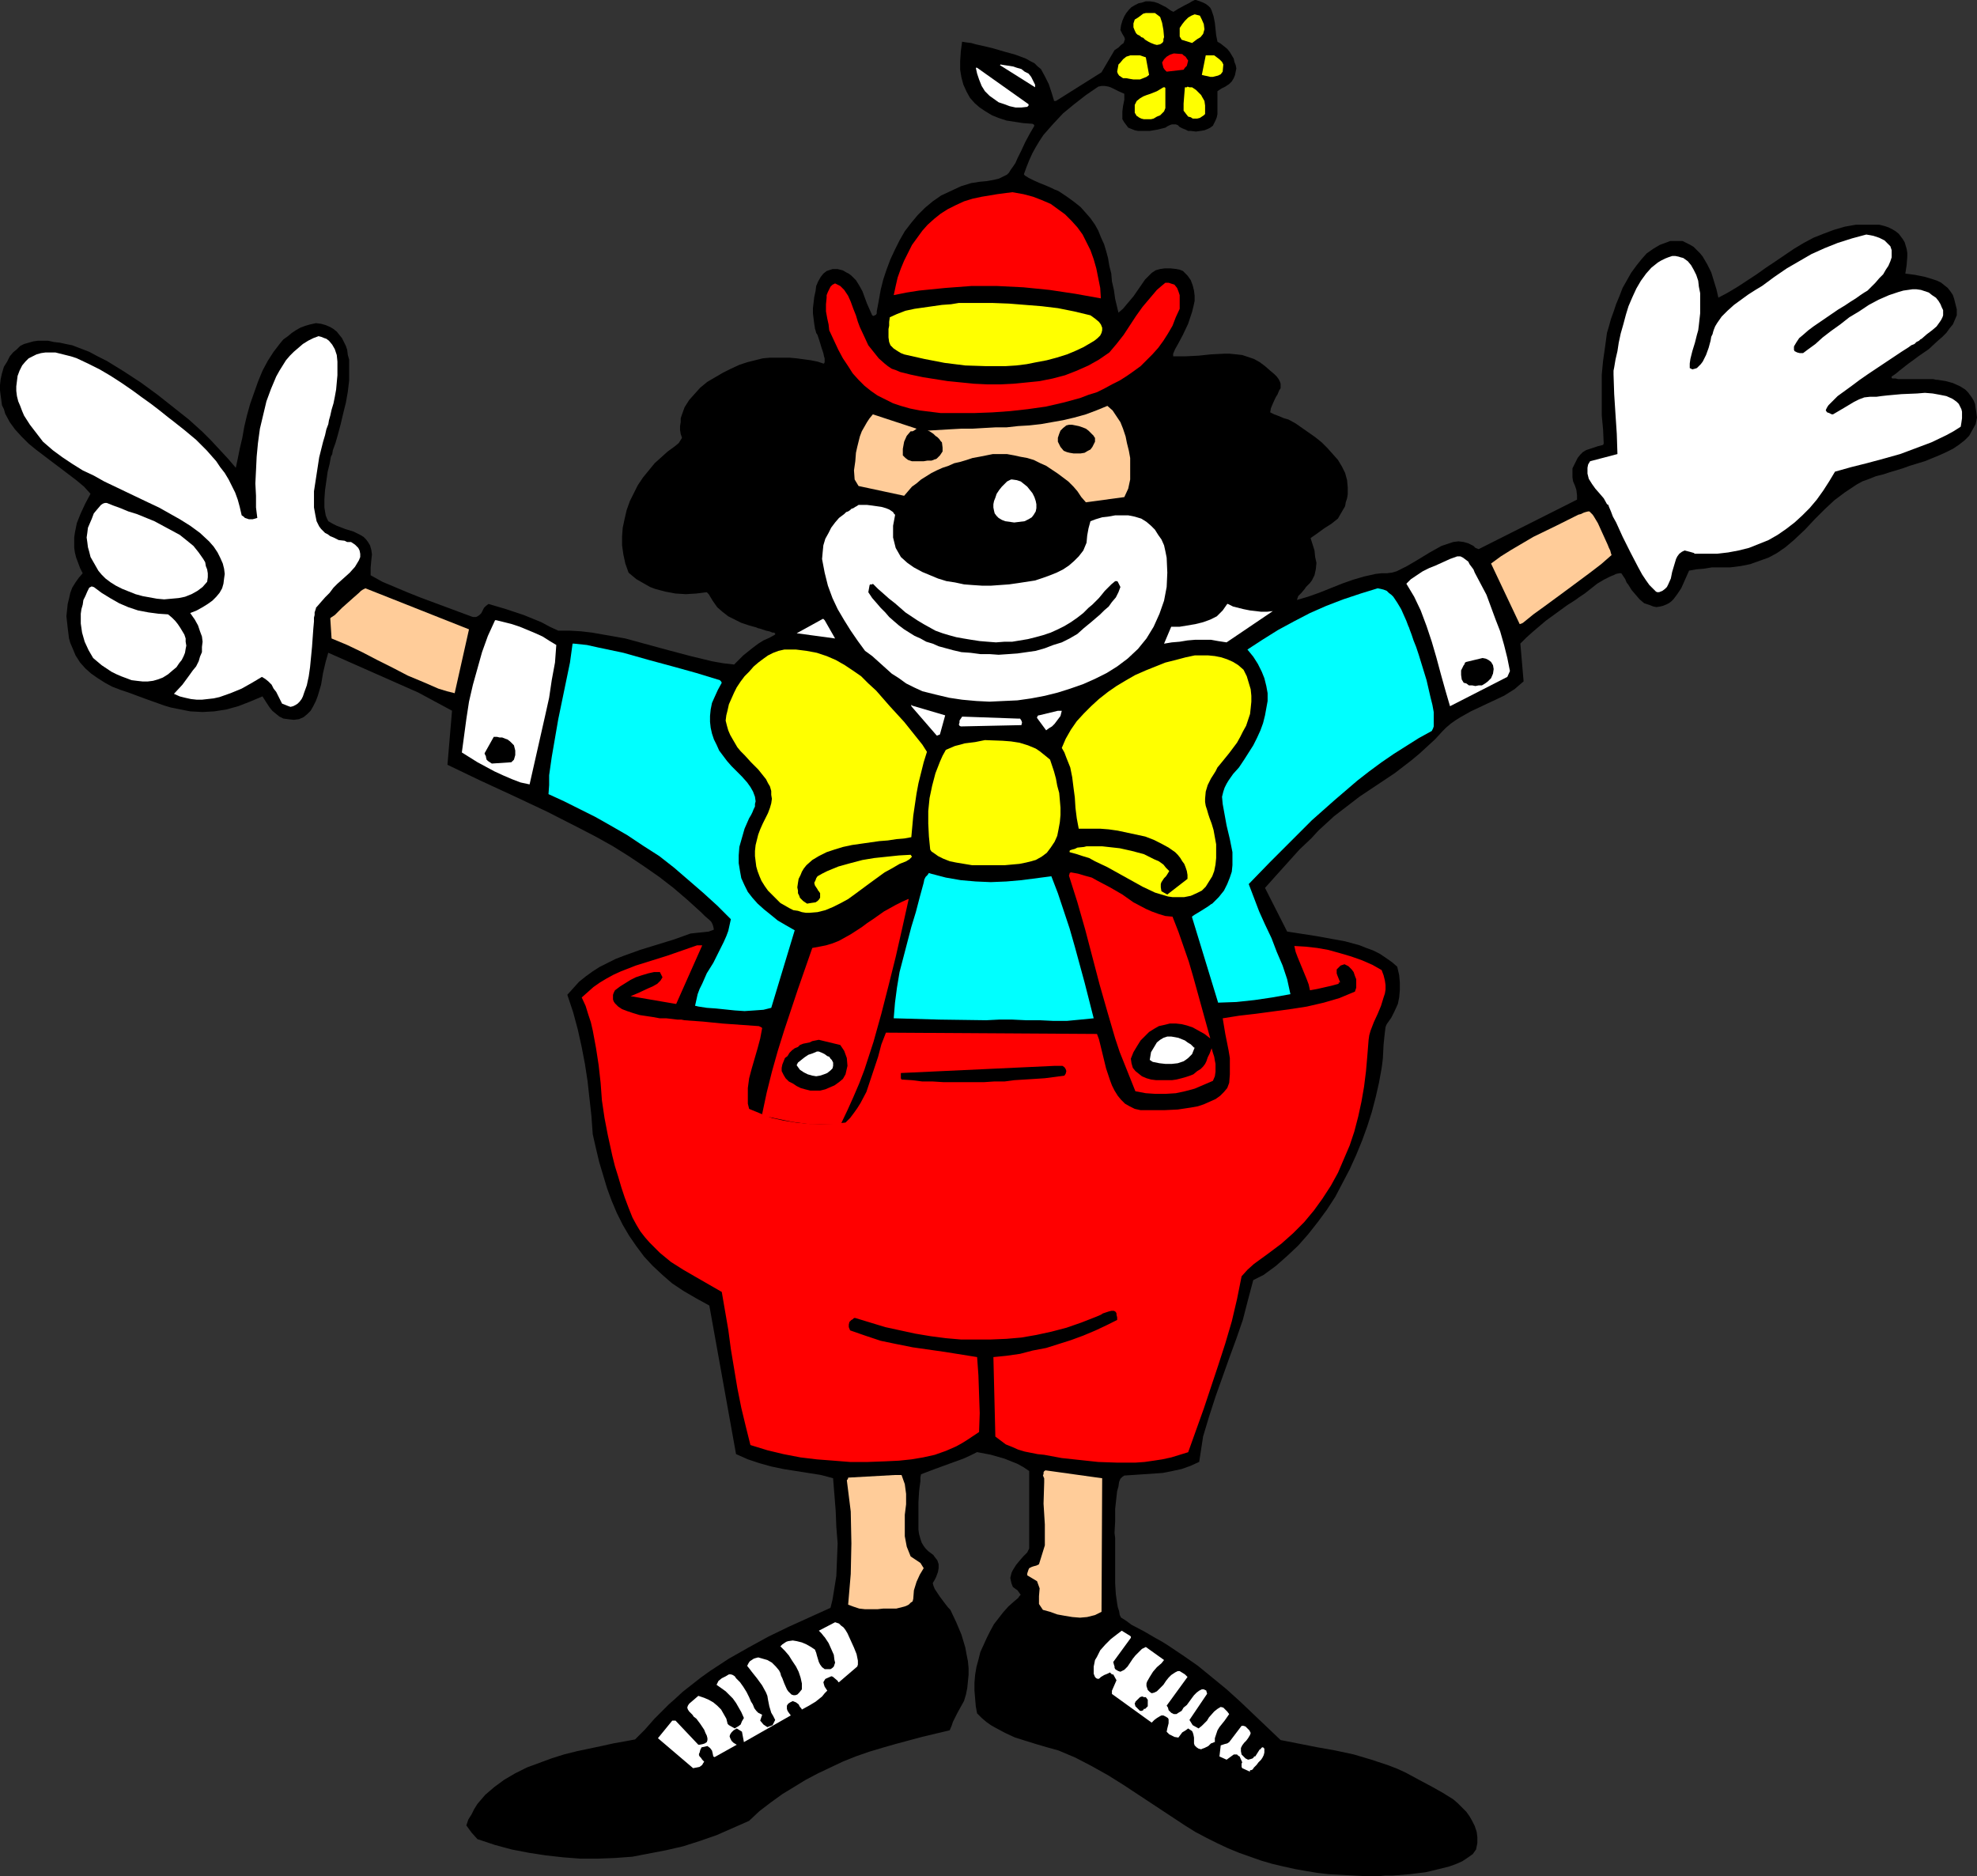 <?xml version="1.0" encoding="UTF-8" standalone="no"?>
<svg
   version="1.0"
   width="129.766mm"
   height="123.143mm"
   id="svg54"
   sodipodi:docname="Clown 20.wmf"
   xmlns:inkscape="http://www.inkscape.org/namespaces/inkscape"
   xmlns:sodipodi="http://sodipodi.sourceforge.net/DTD/sodipodi-0.dtd"
   xmlns="http://www.w3.org/2000/svg"
   xmlns:svg="http://www.w3.org/2000/svg">
  <rect width="100%" height="100%" fill="#333333" stroke="none"/>
  <sodipodi:namedview
     id="namedview54"
     pagecolor="#ffffff"
     bordercolor="#000000"
     borderopacity="0.25"
     inkscape:showpageshadow="2"
     inkscape:pageopacity="0.0"
     inkscape:pagecheckerboard="0"
     inkscape:deskcolor="#d1d1d1"
     inkscape:document-units="mm" />
  <defs
     id="defs1">
    <pattern
       id="WMFhbasepattern"
       patternUnits="userSpaceOnUse"
       width="6"
       height="6"
       x="0"
       y="0" />
  </defs>
  <path
     style="fill:#000000;fill-opacity:1;fill-rule:evenodd;stroke:none"
     d="m 296.697,0 0.97,0.323 0.808,0.323 0.646,0.323 0.646,0.485 0.485,0.485 0.323,0.646 0.485,1.454 0.323,1.616 0.323,3.07 0.323,1.616 0.808,0.485 0.808,0.646 0.808,0.646 0.646,0.808 0.485,0.808 0.485,0.808 0.162,0.808 0.323,0.808 0.162,0.808 -0.162,0.808 -0.162,0.808 -0.323,0.808 -0.485,0.808 -0.646,0.646 -0.97,0.646 -0.97,0.485 -0.485,0.323 -0.485,0.323 v 4.04 1.616 l -0.162,0.808 -0.323,0.808 -0.323,0.646 -0.323,0.646 -0.646,0.485 -0.646,0.323 -0.808,0.323 -0.97,0.162 -1.131,0.162 -1.293,-0.162 h -0.646 l -0.646,-0.323 -0.808,-0.323 -0.646,-0.323 -0.485,-0.485 -0.485,-0.162 h -0.646 -0.323 l -0.485,0.162 -0.646,0.323 -0.485,0.323 -1.939,0.485 -1.939,0.323 h -1.939 -0.97 l -0.808,-0.162 -0.808,-0.323 -0.808,-0.323 -0.485,-0.646 -0.485,-0.646 -0.485,-0.808 v -0.97 -0.97 l 0.162,-1.293 0.323,-1.616 v -1.454 l -1.454,-0.646 -1.616,-0.808 -0.808,-0.323 -0.97,-0.162 h -0.808 l -0.808,0.162 -3.07,2.101 -2.909,2.262 -2.747,2.262 -2.424,2.586 -2.424,2.747 -0.97,1.454 -0.97,1.616 -0.808,1.454 -0.808,1.778 -0.646,1.616 -0.646,1.778 v 0.162 l 0.323,0.323 0.323,0.162 0.485,0.323 1.293,0.646 1.454,0.646 1.616,0.646 1.454,0.646 0.646,0.323 0.485,0.162 0.323,0.162 0.323,0.162 1.939,1.293 1.778,1.293 1.616,1.293 1.293,1.454 1.131,1.293 1.131,1.616 0.808,1.454 0.646,1.616 0.808,1.778 0.485,1.616 0.485,1.778 0.323,1.939 0.485,1.939 0.162,1.939 0.485,2.101 0.323,2.262 0.808,3.394 1.131,-0.97 0.808,-0.97 1.778,-2.101 1.454,-2.101 1.454,-2.101 0.808,-0.808 0.808,-0.808 0.97,-0.646 1.131,-0.323 1.131,-0.162 h 1.454 l 1.454,0.162 0.808,0.162 0.808,0.323 1.131,1.131 0.808,1.131 0.485,1.293 0.323,1.293 0.162,1.293 v 1.293 l -0.323,1.454 -0.323,1.293 -0.97,2.909 -1.293,2.747 -1.293,2.424 -0.646,1.131 -0.485,1.131 v 0.162 0.162 0.162 0.162 h 3.07 l 3.232,-0.162 3.07,-0.323 3.232,-0.162 h 1.454 l 1.616,0.162 1.454,0.162 1.454,0.485 1.454,0.485 1.454,0.808 1.293,0.97 1.293,1.131 0.97,0.808 0.646,0.646 0.485,0.646 0.323,0.646 0.162,0.485 v 0.646 0.485 l -0.323,0.485 -0.485,1.131 -0.323,0.485 -0.323,0.646 -0.646,1.454 -0.323,0.808 -0.162,0.97 0.97,0.485 1.293,0.485 1.131,0.485 1.131,0.323 1.778,0.97 1.616,1.131 1.616,1.131 1.616,1.131 1.616,1.293 1.454,1.454 1.293,1.454 1.293,1.454 0.97,1.616 0.808,1.616 0.485,1.778 0.162,1.778 v 1.778 l -0.162,0.97 -0.323,0.97 -0.162,0.97 -1.131,1.939 -0.646,1.131 -1.616,1.293 -1.778,1.131 -1.778,1.293 -1.616,1.131 0.97,3.071 0.162,1.616 0.323,1.454 -0.162,1.616 -0.323,1.454 -0.323,0.646 -0.323,0.646 -0.485,0.646 -0.646,0.646 -0.323,0.323 -0.323,0.485 -0.808,0.97 -0.808,0.808 -0.162,0.485 -0.162,0.485 2.747,-0.808 2.747,-0.97 5.656,-2.262 2.747,-0.97 2.747,-0.808 2.909,-0.646 1.454,-0.162 h 1.293 l 1.293,-0.162 1.131,-0.323 1.293,-0.646 1.293,-0.646 2.747,-1.616 2.909,-1.778 1.454,-0.808 1.454,-0.808 1.454,-0.485 1.454,-0.485 1.293,-0.162 1.293,0.162 1.131,0.323 0.646,0.323 0.646,0.323 0.485,0.485 0.808,0.323 24.402,-12.282 v -1.131 l -0.162,-1.293 -0.323,-0.97 -0.485,-1.131 -0.162,-0.97 v -1.131 -1.131 l 0.323,-0.646 0.323,-0.646 0.646,-1.293 0.646,-0.808 0.646,-0.646 0.808,-0.485 0.97,-0.323 0.97,-0.323 0.97,-0.323 1.293,-0.323 0.162,-0.323 -0.162,-3.555 -0.323,-3.394 v -3.394 -3.394 -3.394 l 0.323,-3.394 0.485,-3.394 0.485,-3.555 0.485,-1.616 0.485,-1.778 0.646,-1.778 0.646,-1.939 0.808,-1.939 0.808,-2.101 2.101,-3.717 1.293,-1.778 1.293,-1.616 1.293,-1.454 1.616,-1.131 1.616,-0.97 1.778,-0.646 0.808,-0.323 h 0.97 0.97 1.131 l 0.97,0.485 0.97,0.485 0.808,0.485 0.808,0.808 0.808,0.808 0.646,0.808 1.131,1.939 0.97,1.939 0.646,2.101 0.646,2.101 0.485,2.101 2.424,-1.293 2.424,-1.454 4.686,-3.07 2.262,-1.616 2.424,-1.616 4.525,-3.07 2.424,-1.454 2.424,-1.293 2.424,-0.97 2.586,-0.97 2.747,-0.808 2.747,-0.485 h 2.909 1.454 1.454 l 1.293,0.323 0.97,0.323 0.97,0.485 0.808,0.485 0.808,0.646 0.485,0.646 0.485,0.646 0.485,0.808 0.485,1.616 0.162,0.97 v 0.97 l -0.162,2.101 -0.323,2.101 2.424,0.323 2.424,0.485 2.101,0.646 0.97,0.323 0.97,0.485 0.808,0.646 0.808,0.646 0.646,0.808 0.646,0.97 0.323,0.97 0.323,1.293 0.323,1.293 v 1.454 l -0.485,1.131 -0.485,1.131 -0.808,0.97 -0.808,1.131 -0.97,0.97 -1.131,0.97 -2.262,2.101 -2.586,1.778 -1.293,0.97 -1.131,0.808 -2.262,1.778 -0.97,0.808 -0.97,0.646 v 0.323 l 0.162,0.162 h 0.323 0.485 l 0.646,0.162 h 0.646 0.97 7.11 l 0.646,0.162 h 0.323 l 2.101,0.323 1.778,0.485 1.778,0.808 1.293,0.808 0.646,0.646 0.485,0.646 0.485,0.646 0.485,0.808 0.323,0.808 0.162,1.131 0.162,0.97 0.162,1.293 -0.323,1.616 -0.808,1.454 -0.808,1.454 -1.131,1.131 -1.454,1.131 -1.454,0.97 -1.616,0.808 -1.778,0.808 -3.555,1.454 -3.717,1.131 -1.778,0.646 -1.616,0.485 -1.616,0.485 -1.454,0.485 -1.939,0.485 -1.616,0.646 -1.778,0.646 -1.454,0.808 -1.454,0.97 -1.454,0.97 -2.586,1.939 -2.424,2.262 -2.424,2.424 -2.424,2.586 -2.747,2.586 -2.101,1.778 -2.101,1.454 -2.101,1.131 -2.262,0.808 -2.262,0.808 -2.424,0.485 -2.586,0.323 h -2.747 -1.778 l -1.939,0.323 -1.939,0.162 -1.778,0.323 -0.646,1.454 -0.646,1.454 -0.646,1.454 -0.97,1.454 -0.97,1.293 -0.485,0.485 -0.646,0.485 -0.646,0.323 -0.808,0.323 -0.646,0.162 -0.97,0.162 -0.808,-0.162 -0.808,-0.323 -1.454,-0.485 -1.131,-0.97 -0.97,-1.131 -0.97,-1.131 -0.808,-1.293 -0.485,-0.646 -0.323,-0.808 -0.97,-1.454 h -0.485 l -0.808,0.162 -0.646,0.323 -0.808,0.323 -1.616,0.808 -1.616,0.97 -3.07,2.424 -1.454,0.97 -0.646,0.485 -0.485,0.323 -1.778,1.131 -1.778,1.293 -1.778,1.293 -1.778,1.293 -3.232,2.747 -1.616,1.454 -1.454,1.454 0.808,9.373 -1.131,0.97 -1.131,0.97 -2.586,1.616 -2.747,1.293 -5.494,2.586 -2.586,1.454 -1.293,0.808 -1.131,0.808 -1.131,0.97 -0.97,0.97 -1.778,1.939 -1.939,1.778 -1.939,1.778 -1.939,1.616 -4.202,3.232 -4.363,2.909 -4.363,2.909 -4.202,3.232 -2.101,1.616 -1.939,1.778 -1.939,1.778 -1.778,1.939 -2.909,2.747 -2.909,3.232 -2.909,3.232 -2.747,3.07 5.494,10.828 7.272,1.131 3.555,0.646 3.555,0.646 3.555,0.97 1.616,0.646 1.778,0.646 1.616,0.808 1.454,0.97 1.616,1.131 1.293,1.131 0.485,2.101 0.162,1.778 v 1.939 l -0.162,1.778 -0.323,1.616 -0.808,1.778 -0.808,1.616 -1.131,1.616 -0.162,0.323 -0.162,0.485 -0.162,1.293 -0.162,1.454 -0.162,1.616 -0.162,3.232 -0.162,1.454 -0.162,1.131 -0.646,3.555 -0.808,3.555 -0.97,3.717 -1.131,3.555 -1.293,3.555 -1.454,3.555 -1.616,3.555 -1.778,3.394 -1.778,3.394 -2.101,3.232 -2.262,3.07 -2.424,3.071 -2.424,2.747 -2.747,2.586 -2.747,2.424 -3.07,2.262 -2.586,1.293 -1.293,4.848 -1.293,5.01 -1.616,4.687 -1.778,4.848 -3.394,9.535 -1.616,5.01 -1.454,4.848 -0.97,6.303 -2.101,0.97 -2.262,0.808 -2.262,0.485 -2.424,0.485 -4.686,0.323 -2.424,0.162 -2.424,0.162 -0.485,0.323 -0.485,0.485 -0.323,0.808 -0.162,1.131 -0.323,1.131 -0.162,1.454 -0.323,2.909 v 3.07 l -0.162,2.909 0.162,1.293 v 2.747 6.141 2.424 l 0.162,2.586 0.323,2.262 0.162,0.97 0.323,0.97 0.162,0.97 0.323,0.646 1.293,0.808 1.293,0.97 3.07,1.616 3.07,1.778 1.454,0.808 1.293,0.808 3.878,2.586 3.717,2.586 3.555,2.909 3.555,2.909 3.394,3.07 3.394,3.232 6.626,6.303 9.05,1.778 4.525,0.808 4.525,0.97 4.363,1.293 4.363,1.454 2.101,0.808 2.101,0.97 2.101,1.131 2.101,1.131 2.424,1.293 2.586,1.454 2.586,1.616 1.131,0.97 2.101,2.101 0.808,1.131 0.646,1.131 0.646,1.293 0.485,1.454 0.162,1.293 v 1.454 l -0.323,1.616 -0.808,1.131 -1.131,0.808 -1.454,0.97 -1.454,0.646 -1.778,0.646 -1.939,0.485 -1.939,0.485 -2.101,0.485 -4.04,0.485 -4.04,0.323 h -1.778 l -1.778,0.162 h -1.616 -1.293 l -3.07,-0.162 -3.07,-0.162 -3.07,-0.162 -2.909,-0.323 -2.909,-0.485 -2.747,-0.485 -2.909,-0.646 -2.747,-0.646 -2.747,-0.808 -2.747,-0.97 -2.747,-0.97 -2.747,-1.131 -2.747,-1.293 -2.586,-1.293 -2.747,-1.454 -2.586,-1.616 -15.19,-10.02 -3.878,-2.424 -4.04,-2.262 -4.04,-2.101 -4.202,-1.778 -2.909,-0.808 -2.747,-0.808 -2.586,-0.808 -2.586,-0.808 -2.424,-1.131 -2.424,-1.293 -1.131,-0.646 -1.131,-0.808 -1.131,-0.97 -1.131,-1.131 -0.323,-1.778 -0.162,-1.939 -0.162,-1.939 v -1.939 l 0.162,-1.939 0.323,-1.939 0.485,-1.778 0.485,-1.939 0.808,-1.778 0.808,-1.778 0.808,-1.616 0.97,-1.778 1.131,-1.454 1.131,-1.454 1.293,-1.454 1.454,-1.293 0.97,-0.808 0.323,-0.485 0.323,-0.323 -0.808,-1.131 -0.485,-0.323 -0.646,-0.485 -0.323,-0.808 -0.162,-0.646 -0.162,-0.808 0.162,-0.646 0.162,-0.646 0.323,-0.646 0.808,-1.293 0.808,-0.97 0.97,-1.131 0.97,-0.97 0.485,-0.97 v -19.231 l -1.454,-0.97 -1.454,-0.808 -1.616,-0.646 -1.616,-0.646 -3.394,-0.97 -3.394,-0.646 -1.616,0.808 -1.778,0.808 -3.555,1.293 -3.555,1.293 -3.394,1.293 -0.162,0.808 v 0.97 l -0.162,1.131 -0.162,1.293 -0.162,2.747 v 2.747 2.747 1.293 l 0.162,1.131 0.323,1.131 0.323,0.97 0.485,0.808 0.485,0.646 0.646,0.646 0.646,0.485 0.646,0.485 0.323,0.485 0.646,0.808 0.323,0.97 v 0.97 l -0.162,0.97 -0.485,1.293 -0.323,0.646 -0.485,0.808 0.162,0.646 0.323,0.808 0.646,0.97 0.646,0.97 1.454,1.939 0.646,0.808 0.485,0.485 1.454,3.071 1.293,3.07 0.97,3.232 0.323,1.778 0.323,1.616 0.162,1.616 v 1.778 l -0.162,1.616 -0.162,1.616 -0.323,1.616 -0.485,1.616 -0.808,1.454 -0.808,1.454 -1.131,2.262 -0.323,0.97 -0.485,1.131 -6.787,1.616 -6.626,1.778 -3.394,0.97 -3.232,0.97 -3.232,1.131 -3.232,1.293 -3.07,1.454 -3.07,1.454 -3.07,1.616 -2.909,1.778 -2.909,1.778 -2.909,2.101 -2.747,2.101 -2.586,2.424 -4.04,1.778 -4.04,1.778 -4.202,1.454 -4.04,1.293 -4.202,0.97 -4.202,0.808 -4.202,0.808 -4.363,0.323 -4.202,0.162 h -4.363 l -4.202,-0.323 -4.363,-0.485 -4.202,-0.646 -4.202,-0.808 -4.202,-1.131 -4.363,-1.454 -1.454,-1.616 -1.293,-1.778 0.485,-1.454 0.808,-1.293 0.646,-1.293 0.808,-1.293 0.97,-1.131 0.97,-1.131 2.262,-1.939 2.424,-1.778 2.747,-1.616 2.909,-1.454 3.07,-1.131 3.07,-1.131 3.07,-0.97 3.232,-0.808 3.07,-0.646 3.07,-0.646 2.909,-0.646 2.747,-0.485 2.586,-0.485 2.424,-2.424 2.424,-2.747 2.424,-2.424 1.131,-1.131 1.293,-1.131 2.101,-1.939 2.262,-1.778 2.262,-1.778 2.262,-1.616 4.686,-3.071 4.848,-2.747 5.01,-2.747 5.01,-2.424 10.342,-4.687 0.485,-1.939 0.323,-1.939 0.646,-4.04 0.162,-4.04 0.162,-4.04 -0.323,-4.04 -0.162,-4.04 -0.323,-4.04 -0.323,-4.04 -3.07,-0.808 -3.07,-0.485 -6.141,-0.97 -3.07,-0.646 -2.909,-0.808 -2.909,-0.97 -1.454,-0.646 -1.454,-0.646 -6.626,-36.846 -3.232,-1.778 -3.07,-1.778 -2.909,-1.939 -2.424,-2.101 -2.424,-2.262 -2.101,-2.262 -1.939,-2.586 -1.778,-2.586 -1.616,-2.747 -1.454,-2.909 -1.293,-3.07 -1.131,-3.071 -0.97,-3.232 -0.97,-3.232 -0.808,-3.394 -0.808,-3.555 -0.323,-4.525 -0.485,-4.363 -0.485,-4.363 -0.646,-4.202 -0.808,-4.202 -0.97,-4.363 -1.131,-4.202 -1.454,-4.363 1.454,-1.616 1.454,-1.616 1.616,-1.293 1.778,-1.293 1.778,-1.131 1.939,-0.97 1.939,-0.97 2.101,-0.808 4.04,-1.454 4.202,-1.293 4.202,-1.293 4.04,-1.454 1.454,-0.162 1.616,-0.162 1.454,-0.162 1.293,-0.485 -0.162,-0.808 -0.162,-0.485 -0.323,-0.646 -0.485,-0.485 -1.131,-0.97 -0.97,-0.97 -3.394,-3.071 -3.394,-2.909 -3.555,-2.747 -3.717,-2.586 -3.878,-2.586 -3.878,-2.424 -4.04,-2.262 -4.04,-2.101 -8.242,-4.202 -8.242,-3.879 -8.403,-3.879 -8.08,-3.879 1.131,-13.413 -8.403,-4.525 -22.301,-9.858 -0.323,1.131 -0.323,1.131 -0.646,2.747 -0.485,2.909 -0.808,2.747 -0.485,1.293 -0.646,1.293 -0.646,1.131 -0.808,0.808 -0.97,0.808 -1.131,0.485 -1.293,0.162 -1.454,-0.162 -1.131,-0.162 -0.97,-0.485 -0.808,-0.646 -0.97,-0.808 -0.646,-0.808 -0.646,-0.97 -1.131,-1.778 -3.07,1.293 -2.909,1.131 -2.909,0.808 -3.07,0.485 -2.909,0.162 -3.07,-0.162 -3.232,-0.646 -1.616,-0.323 -1.616,-0.485 -4.525,-1.616 -4.363,-1.616 -1.939,-0.646 -2.101,-0.808 -1.778,-0.97 -1.778,-1.131 -1.616,-1.131 -1.454,-1.293 -1.293,-1.454 -1.131,-1.778 -0.808,-1.939 -0.485,-1.131 -0.323,-1.131 -0.162,-1.293 -0.162,-1.293 -0.162,-1.454 -0.162,-1.454 0.323,-3.071 0.323,-1.293 0.323,-1.454 0.485,-1.293 0.808,-1.293 0.808,-1.131 0.97,-1.131 -0.646,-1.293 -0.485,-1.293 -0.485,-1.293 -0.323,-1.293 -0.162,-1.131 v -1.293 -1.293 l 0.162,-1.131 0.485,-2.424 0.97,-2.424 1.131,-2.424 1.293,-2.424 -1.616,-1.778 -1.939,-1.616 -4.04,-3.071 -1.939,-1.454 -4.04,-3.071 -1.778,-1.454 L 5.333,108.275 3.717,106.498 2.424,104.72 1.293,102.619 0.97,101.488 0.485,100.518 0.323,99.226 0.162,98.094 0,96.801 v -1.293 l 0.162,-1.454 0.323,-1.454 0.485,-1.616 0.808,-1.293 0.646,-1.293 0.808,-0.97 0.97,-0.808 0.808,-0.808 0.97,-0.485 1.131,-0.323 1.131,-0.323 1.131,-0.162 h 1.293 1.293 l 1.454,0.323 1.454,0.162 1.454,0.323 1.616,0.323 2.101,0.808 2.101,0.808 2.101,1.131 2.262,1.131 4.202,2.586 4.202,2.747 4.202,3.07 3.878,3.07 3.878,3.071 3.394,3.071 2.101,2.101 4.202,4.525 1.939,2.262 0.485,-2.262 0.485,-2.424 0.646,-2.747 0.485,-2.747 0.646,-2.747 0.808,-2.909 0.97,-2.747 0.97,-2.747 1.131,-2.747 1.293,-2.424 1.454,-2.262 1.616,-2.101 0.808,-0.97 1.131,-0.808 0.97,-0.808 0.97,-0.646 1.131,-0.646 1.293,-0.485 1.131,-0.323 1.454,-0.323 1.293,0.162 1.131,0.323 1.131,0.485 0.808,0.485 0.808,0.646 0.646,0.808 0.646,0.808 0.485,0.97 0.485,0.97 0.323,0.97 0.162,1.293 0.323,1.131 v 2.586 2.586 l -0.323,2.747 -0.485,2.747 -0.646,2.586 -0.646,2.747 -0.646,2.424 -0.646,2.262 -0.646,1.778 -0.162,0.97 -0.323,0.646 -0.323,1.778 -0.485,1.939 -0.323,2.262 -0.323,2.262 -0.162,2.262 v 2.101 l 0.162,0.97 0.162,0.97 0.323,0.808 0.323,0.646 1.131,0.646 0.97,0.485 2.101,0.808 2.101,0.646 1.616,0.808 0.808,0.485 0.646,0.646 0.485,0.646 0.485,0.808 0.323,1.131 0.162,1.131 -0.162,1.454 -0.162,1.778 v 1.939 l 2.909,1.616 3.07,1.293 3.07,1.293 3.232,1.293 12.605,4.687 0.485,0.162 h 0.485 0.323 l 0.323,-0.162 0.485,-0.323 0.485,-0.485 0.323,-0.646 0.323,-0.646 0.485,-0.485 0.646,-0.485 4.363,1.293 4.363,1.454 4.363,1.778 2.101,1.131 2.101,0.97 h 2.909 l 2.747,0.162 2.747,0.323 2.747,0.485 2.747,0.485 2.747,0.485 5.333,1.454 5.333,1.454 5.494,1.454 5.333,1.293 2.747,0.485 2.747,0.323 2.262,-2.262 2.424,-1.939 1.293,-0.97 1.293,-0.808 1.454,-0.646 1.454,-0.808 v -0.323 h -0.162 v -0.162 h -0.485 l -0.808,-0.323 -0.808,-0.162 -1.454,-0.485 -0.646,-0.162 -0.323,-0.162 -1.778,-0.485 -1.939,-0.646 -1.616,-0.808 -1.616,-0.808 -1.454,-1.131 -1.293,-1.131 -1.131,-1.616 -0.97,-1.616 -0.485,-0.485 -2.586,0.323 -2.586,0.162 -2.586,-0.162 -2.586,-0.485 -2.424,-0.646 -1.293,-0.485 -1.131,-0.646 -1.131,-0.646 -1.131,-0.646 -0.97,-0.808 -0.97,-0.808 -0.808,-2.262 -0.485,-2.262 -0.323,-2.262 v -2.262 l 0.162,-2.101 0.485,-2.262 0.485,-2.101 0.808,-2.262 0.97,-1.939 0.97,-1.939 1.293,-1.939 1.454,-1.778 1.454,-1.778 1.616,-1.454 1.616,-1.454 1.778,-1.293 0.97,-0.808 0.808,-1.293 -0.323,-0.97 -0.162,-0.97 v -0.97 l 0.162,-0.97 v -0.97 l 0.323,-0.97 0.646,-1.778 1.131,-1.778 1.293,-1.454 1.454,-1.616 1.778,-1.454 1.939,-1.131 1.939,-1.131 1.939,-0.97 2.101,-0.97 1.939,-0.646 1.939,-0.485 1.939,-0.485 1.778,-0.162 h 1.454 3.394 l 1.778,0.162 3.555,0.485 1.616,0.323 1.454,0.485 h 0.162 l 0.162,-0.323 v -0.485 -0.485 l -0.162,-0.485 -0.162,-0.808 -0.485,-1.454 -0.485,-1.616 -0.485,-1.454 -0.323,-0.485 -0.162,-0.646 -0.162,-0.485 v -0.162 l -0.162,-0.97 -0.162,-1.293 -0.162,-1.293 V 76.439 l 0.323,-2.747 0.323,-1.454 0.162,-1.293 0.485,-1.131 0.646,-1.131 0.646,-0.808 0.808,-0.646 0.97,-0.323 0.485,-0.162 h 0.646 0.646 l 0.646,0.162 0.646,0.162 0.808,0.485 0.646,0.323 0.646,0.485 1.131,1.131 0.808,1.293 0.808,1.454 1.131,3.07 0.646,1.454 0.646,1.454 0.323,0.162 0.323,-0.162 0.323,-0.162 0.162,-0.323 v -0.485 l 0.485,-2.586 0.485,-2.747 0.646,-2.586 0.808,-2.424 0.97,-2.586 1.131,-2.424 1.131,-2.262 1.293,-2.262 1.616,-2.101 1.616,-1.939 1.778,-1.778 1.939,-1.616 2.101,-1.454 2.424,-1.131 2.424,-1.131 2.586,-0.808 1.131,-0.162 0.97,-0.162 1.778,-0.162 1.778,-0.323 1.293,-0.323 1.293,-0.646 0.646,-0.323 0.485,-0.485 0.485,-0.808 0.485,-0.646 0.646,-0.97 0.485,-1.131 0.97,-1.939 0.97,-2.101 1.131,-2.101 1.131,-1.939 -0.162,-0.323 -0.323,-0.162 -2.262,-0.162 -2.101,-0.323 -2.101,-0.323 -1.939,-0.646 -1.616,-0.646 -1.616,-0.97 -1.454,-0.97 -1.293,-1.131 -1.131,-1.293 -0.808,-1.454 -0.808,-1.778 -0.485,-1.778 -0.323,-1.939 v -2.101 l 0.162,-2.424 0.323,-2.424 0.97,0.162 1.293,0.162 1.131,0.323 1.454,0.323 2.747,0.646 2.747,0.808 2.909,0.808 1.293,0.485 1.293,0.485 1.131,0.646 0.97,0.485 0.808,0.808 0.808,0.646 0.97,1.778 0.97,1.939 0.646,1.939 0.646,2.101 v 0.162 h 0.162 0.162 0.162 l 11.312,-7.111 3.232,-5.495 0.97,-0.646 0.646,-0.646 0.646,-0.485 0.162,-0.485 0.162,-0.485 -0.162,-0.485 -0.485,-0.808 -0.485,-0.97 0.162,-1.131 0.323,-1.131 0.485,-1.131 0.485,-0.808 0.646,-0.808 0.646,-0.646 0.808,-0.485 0.97,-0.485 0.808,-0.162 0.97,-0.323 h 0.97 l 1.131,0.162 0.97,0.323 0.97,0.485 0.97,0.485 1.131,0.808 0.646,0.323 h 0.162 l 0.162,-0.162 0.323,-0.162 0.485,-0.323 1.778,-0.97 0.97,-0.485 0.808,-0.485 L 296.374,0 Z"
     id="path1" />
  <path
     style="fill:#ffff00;fill-opacity:1;fill-rule:evenodd;stroke:none"
     d="m 284.254,3.232 h 2.262 l 1.293,0.97 0.485,1.454 0.323,1.778 0.162,1.778 -0.162,0.485 v 0.485 l -0.162,0.323 -0.162,0.162 -0.485,0.323 -0.808,0.162 -0.646,-0.162 -0.808,-0.323 -0.646,-0.323 -0.808,-0.485 -0.485,-0.485 -0.485,-0.162 -0.323,-0.323 -0.323,-0.162 -0.323,-0.162 -0.323,-0.323 -0.323,-0.646 -0.323,-0.808 V 5.818 l 0.323,-0.97 0.808,-0.485 0.646,-0.485 0.646,-0.485 z"
     id="path2" />
  <path
     style="fill:#ffff00;fill-opacity:1;fill-rule:evenodd;stroke:none"
     d="m 296.374,3.555 1.293,0.323 0.485,0.97 0.485,1.131 0.162,1.293 -0.323,1.131 -0.646,0.808 -0.808,0.485 -0.646,0.485 -0.646,0.485 -2.586,-0.808 -0.485,-0.808 V 7.919 6.949 l 0.646,-0.97 0.646,-0.808 0.808,-0.808 0.808,-0.485 z"
     id="path3" />
  <path
     style="fill:#ff0000;fill-opacity:1;fill-rule:evenodd;stroke:none"
     d="m 291.203,13.252 2.101,0.162 0.323,0.323 0.485,0.323 0.323,0.485 0.323,0.485 -0.162,0.646 -0.162,0.646 -0.485,0.485 -0.323,0.485 -4.202,0.485 -0.485,-0.485 -0.323,-0.485 -0.162,-0.646 -0.162,-0.646 0.485,-0.808 0.646,-0.646 0.808,-0.485 z"
     id="path4" />
  <path
     style="fill:#ffff00;fill-opacity:1;fill-rule:evenodd;stroke:none"
     d="m 280.376,13.736 h 0.485 0.485 0.485 0.485 0.485 l 0.485,0.162 0.485,0.162 0.485,0.162 0.808,4.363 -0.646,0.485 -0.808,0.323 -0.808,0.323 h -0.808 -0.808 l -0.97,-0.162 -0.808,-0.162 h -0.808 l -0.485,-0.323 -0.485,-0.323 -0.323,-0.485 -0.162,-0.485 0.323,-1.778 0.485,-0.485 0.646,-0.808 0.808,-0.646 z"
     id="path5" />
  <path
     style="fill:#ffff00;fill-opacity:1;fill-rule:evenodd;stroke:none"
     d="m 299.606,13.736 h 1.616 l 0.646,0.485 0.646,0.485 0.646,0.646 0.323,0.646 -0.162,1.778 -0.485,0.646 -0.646,0.323 -0.646,0.162 -0.646,0.162 h -0.646 l -0.646,-0.162 -0.808,-0.162 -0.646,-0.162 0.97,-4.848 h 0.162 v 0 h 0.162 z"
     id="path6" />
  <path
     style="fill:#ffffff;fill-opacity:1;fill-rule:evenodd;stroke:none"
     d="m 248.217,15.999 0.97,0.162 1.131,0.162 0.97,0.162 0.97,0.323 1.131,0.323 0.808,0.646 0.97,0.485 0.646,0.808 0.323,0.646 0.323,0.646 0.323,0.646 v 0.646 l -8.726,-5.495 z"
     id="path7" />
  <path
     style="fill:#ffffff;fill-opacity:1;fill-rule:evenodd;stroke:none"
     d="m 242.4,16.807 12.766,9.05 v 0.162 0.162 l -0.162,0.162 -0.162,0.162 -1.454,0.162 h -1.454 l -1.454,-0.323 -1.293,-0.485 -1.454,-0.485 -1.131,-0.808 -1.131,-0.808 -1.131,-1.131 -0.808,-1.293 -0.646,-1.616 -0.485,-1.454 -0.323,-1.454 h 0.162 z"
     id="path8" />
  <path
     style="fill:#ffff00;fill-opacity:1;fill-rule:evenodd;stroke:none"
     d="m 288.779,21.655 v 0 h 0.162 l 0.162,0.162 v 0 5.01 l -0.323,0.808 -0.485,0.485 -0.485,0.485 -0.808,0.323 -0.808,0.485 -0.646,0.162 h -0.97 -0.808 l -0.646,-0.162 -0.646,-0.323 -0.162,-0.162 -0.323,-0.162 -0.485,-0.808 v -0.97 -0.97 l 0.485,-0.97 0.808,-0.646 0.808,-0.485 0.808,-0.323 0.97,-0.323 0.808,-0.323 0.808,-0.323 0.808,-0.485 0.808,-0.485 z"
     id="path9" />
  <path
     style="fill:#ffff00;fill-opacity:1;fill-rule:evenodd;stroke:none"
     d="m 294.596,21.493 0.485,0.162 h 0.646 l 0.485,0.323 0.485,0.323 0.323,0.323 0.485,0.485 0.485,0.485 0.162,0.323 0.646,1.131 0.162,1.131 v 1.131 0.97 l -0.323,0.323 -0.485,0.323 -0.485,0.323 -0.646,0.162 h -0.485 -0.646 l -0.485,-0.323 -0.646,-0.162 -1.131,-1.454 v -1.778 l 0.162,-2.101 0.162,-1.939 h 0.162 0.162 0.162 z"
     id="path10" />
  <path
     style="fill:#ff0000;fill-opacity:1;fill-rule:evenodd;stroke:none"
     d="m 251.126,47.673 2.747,0.485 2.424,0.646 2.101,0.808 2.262,0.97 1.778,1.293 1.778,1.293 1.616,1.616 1.454,1.616 1.293,1.778 0.97,1.939 0.97,1.939 0.808,2.262 0.646,2.262 0.485,2.424 0.485,2.424 0.162,2.586 -6.302,-1.131 -6.464,-0.97 -6.464,-0.646 -6.464,-0.323 h -6.464 l -6.464,0.485 -3.232,0.323 -3.232,0.323 -3.07,0.485 -3.232,0.646 0.485,-2.262 0.485,-2.101 0.808,-2.262 0.808,-1.939 0.97,-1.939 0.97,-1.939 1.293,-1.778 1.293,-1.778 1.293,-1.454 1.616,-1.454 1.616,-1.293 1.778,-1.131 1.939,-0.97 2.101,-0.97 2.101,-0.646 2.262,-0.485 3.878,-0.646 z"
     id="path11" />
  <path
     style="fill:#ffffff;fill-opacity:1;fill-rule:evenodd;stroke:none"
     d="m 462.983,58.178 0.97,0.162 0.808,0.162 1.454,0.485 1.293,0.646 0.808,0.808 0.646,0.646 0.323,0.97 v 0.808 0.97 l -0.323,0.97 -0.485,1.131 -0.646,0.97 -0.646,1.131 -0.97,0.97 -0.97,1.131 -1.939,1.939 -0.808,0.485 -0.97,0.646 -1.131,0.808 -1.293,0.808 -1.454,0.97 -1.616,0.97 -3.07,2.101 -3.07,2.101 -1.293,0.97 -1.293,1.131 -0.97,0.808 -0.646,0.97 -0.485,0.808 -0.162,0.323 v 0.323 0.485 l 0.162,0.323 0.323,0.162 0.323,0.162 0.646,0.162 h 0.808 l 0.646,-0.485 0.646,-0.485 1.778,-1.293 1.778,-1.616 2.101,-1.616 2.262,-1.616 2.262,-1.778 2.424,-1.454 2.424,-1.616 2.424,-1.293 2.586,-1.131 2.424,-0.808 1.131,-0.323 1.131,-0.162 1.131,-0.162 h 0.97 l 1.131,0.162 0.97,0.323 0.97,0.323 0.808,0.646 0.97,0.646 0.646,0.808 0.485,0.808 0.323,0.808 0.323,0.646 v 0.646 0.646 l -0.162,0.485 -0.323,0.646 -0.323,0.485 -0.808,1.131 -1.131,0.97 -0.646,0.485 -0.646,0.485 -1.293,1.131 -0.323,0.162 -0.323,0.323 -0.646,0.323 -0.485,0.485 -0.808,0.323 -0.646,0.485 -1.778,1.131 -1.939,1.293 -1.939,1.293 -4.363,2.909 -2.101,1.454 -1.939,1.454 -1.778,1.293 -1.778,1.293 -0.646,0.646 -0.646,0.646 -0.485,0.485 -0.485,0.485 -0.323,0.485 -0.162,0.323 -0.162,0.323 v 0.323 h 0.162 v 0.162 l 0.162,0.162 0.485,0.162 0.646,0.323 h 0.323 l 2.747,-1.616 2.424,-1.454 1.293,-0.646 1.293,-0.485 1.454,-0.162 h 1.616 l 1.131,-0.162 1.454,-0.162 1.778,-0.162 1.778,-0.162 3.878,-0.162 1.939,-0.162 1.939,0.162 1.778,0.323 1.616,0.323 1.454,0.646 0.485,0.323 0.646,0.485 0.485,0.485 0.323,0.646 0.323,0.646 0.162,0.646 v 0.808 0.808 l -0.162,1.131 -0.162,0.97 -1.778,1.131 -1.778,0.97 -3.717,1.778 -3.878,1.454 -3.878,1.454 -4.04,1.131 -4.202,1.131 -3.878,0.97 -4.04,1.131 -1.454,2.424 -1.454,2.262 -1.616,2.262 -1.778,2.101 -1.778,1.778 -1.939,1.778 -2.101,1.616 -2.101,1.454 -2.262,1.293 -2.424,0.97 -2.424,0.97 -2.586,0.646 -2.586,0.485 -2.747,0.323 h -2.747 -2.909 v -0.162 l -1.131,-0.323 -1.293,-0.323 -0.646,0.323 -0.646,0.485 -0.485,0.646 -0.323,0.646 -0.485,1.616 -0.485,1.616 -0.323,1.616 -0.646,1.454 -0.323,0.646 -0.485,0.485 -0.646,0.485 -0.808,0.323 h -0.162 -0.323 l -0.323,-0.162 -0.646,-0.646 -0.97,-0.97 -0.808,-1.131 -0.97,-1.454 -0.97,-1.778 -1.939,-3.717 -1.939,-3.879 -0.808,-1.778 -0.808,-1.778 -0.808,-1.454 -0.485,-1.293 -0.485,-1.131 -0.162,-0.485 -0.323,-0.162 -0.808,-1.454 -0.97,-1.131 -1.131,-1.293 -0.808,-1.131 -0.808,-1.293 -0.162,-0.646 -0.162,-0.646 v -0.646 -0.808 l 0.162,-0.808 0.485,-0.808 6.787,-1.778 -0.162,-5.01 -0.323,-4.848 -0.323,-5.01 -0.162,-4.848 v -0.97 l 0.162,-0.808 0.323,-1.939 0.485,-2.101 0.323,-2.101 0.485,-2.262 0.646,-2.262 0.646,-2.424 0.646,-2.101 0.97,-2.262 0.97,-2.101 1.131,-1.939 1.293,-1.778 1.293,-1.454 1.616,-1.293 0.808,-0.485 0.97,-0.485 0.808,-0.323 0.97,-0.323 h 0.808 l 0.808,0.162 0.485,0.162 0.646,0.162 1.131,0.808 0.808,0.97 0.646,1.131 0.646,1.293 0.485,1.454 0.162,1.454 0.323,1.616 v 1.778 3.232 l -0.162,1.454 -0.162,1.454 -0.162,1.293 -0.323,1.131 -0.485,1.939 -0.646,2.101 -0.485,1.939 -0.162,1.131 v 1.131 l 0.646,0.323 0.646,-0.162 0.485,-0.162 0.485,-0.485 0.485,-0.485 0.485,-0.646 0.808,-1.616 0.646,-1.778 0.485,-1.778 0.162,-0.97 0.323,-0.646 0.162,-0.646 0.162,-0.485 0.323,-0.808 0.485,-0.808 1.131,-1.616 1.454,-1.454 1.616,-1.454 3.555,-2.586 1.778,-1.131 1.616,-0.97 3.07,-2.262 3.07,-2.101 3.07,-1.778 3.07,-1.778 3.232,-1.454 3.232,-1.293 3.555,-1.131 z"
     id="path12" />
  <path
     style="fill:#ff0000;fill-opacity:1;fill-rule:evenodd;stroke:none"
     d="m 289.102,70.137 h 0.808 l 0.485,0.162 0.485,0.162 0.485,0.162 0.646,0.808 0.323,0.808 0.323,0.97 v 1.131 2.262 l -0.97,2.101 -0.808,2.101 -1.131,1.939 -1.131,1.778 -1.293,1.778 -1.454,1.616 -1.454,1.454 -1.454,1.454 -1.778,1.293 -1.616,1.131 -1.778,1.131 -1.939,0.97 -1.778,0.97 -1.939,0.97 -2.101,0.646 -2.101,0.808 -4.202,1.131 -4.202,0.97 -4.525,0.646 -4.363,0.485 -4.525,0.323 -4.363,0.162 h -4.202 -4.202 l -2.586,-0.323 -2.586,-0.323 -2.424,-0.485 -2.262,-0.646 -1.939,-0.646 -1.939,-0.97 -1.939,-0.97 -1.616,-1.131 -1.616,-1.293 -1.454,-1.454 -1.454,-1.616 -1.131,-1.778 -1.293,-1.939 -1.131,-2.101 -1.131,-2.424 -1.131,-2.424 -0.162,-1.454 -0.323,-1.454 -0.323,-1.778 V 75.47 l 0.162,-1.616 v -0.646 l 0.323,-0.808 0.323,-0.646 0.323,-0.646 0.485,-0.485 0.646,-0.323 0.646,0.323 0.646,0.323 0.485,0.485 0.485,0.485 0.97,1.454 0.646,1.454 0.646,1.778 0.646,1.616 0.485,1.616 0.485,1.293 1.131,2.424 0.97,2.101 1.293,1.616 1.293,1.616 1.454,1.293 0.808,0.646 0.97,0.646 0.97,0.323 1.131,0.485 1.293,0.323 1.293,0.323 3.07,0.646 3.07,0.485 3.07,0.485 3.232,0.323 3.232,0.323 3.394,0.162 h 3.232 l 3.232,-0.162 3.232,-0.323 3.232,-0.323 3.232,-0.646 3.07,-0.808 2.909,-1.131 2.909,-1.293 2.586,-1.454 2.586,-1.778 1.778,-2.101 1.778,-2.262 3.07,-4.687 1.616,-2.262 1.778,-2.101 1.778,-2.101 1.131,-0.97 z"
     id="path13" />
  <path
     style="fill:#ffff00;fill-opacity:1;fill-rule:evenodd;stroke:none"
     d="m 237.875,75.146 h 8.242 l 4.202,0.162 4.04,0.323 4.04,0.323 4.04,0.485 4.04,0.808 4.04,0.97 1.131,0.808 0.97,0.808 0.485,0.646 0.323,0.808 v 0.646 l -0.162,0.646 -0.323,0.646 -0.646,0.646 -0.808,0.646 -0.808,0.485 -1.939,1.131 -2.101,0.97 -1.939,0.808 -2.586,0.808 -2.424,0.646 -2.586,0.485 -2.424,0.485 -2.586,0.323 -2.586,0.162 h -2.424 -2.586 l -5.01,-0.162 -5.171,-0.646 -5.01,-0.97 -5.01,-1.131 -0.808,-0.323 -0.808,-0.485 -0.485,-0.323 -0.485,-0.323 -0.808,-0.808 -0.323,-0.808 -0.162,-1.131 v -1.293 -0.808 l 0.162,-0.808 v -0.97 l 0.162,-1.131 1.778,-0.808 2.101,-0.808 2.262,-0.485 2.262,-0.323 2.262,-0.323 2.262,-0.323 2.262,-0.162 z"
     id="path14" />
  <path
     style="fill:#ffffff;fill-opacity:1;fill-rule:evenodd;stroke:none"
     d="m 79.022,83.388 0.646,0.162 0.808,0.323 0.485,0.162 0.646,0.485 0.808,0.97 0.646,1.131 0.485,1.454 0.162,1.616 v 1.616 1.778 l -0.323,3.555 -0.323,1.778 -0.323,1.616 -0.485,1.616 -0.323,1.454 -0.323,1.131 -0.162,0.97 -0.485,1.293 -0.323,1.454 -0.485,1.616 -0.485,1.939 -0.485,1.939 -0.323,2.101 -0.646,4.202 -0.323,2.101 v 2.101 1.939 l 0.323,1.778 0.323,1.616 0.646,1.293 0.485,0.646 0.485,0.485 0.485,0.485 0.646,0.323 0.646,0.485 0.808,0.323 1.293,0.646 1.454,0.162 0.646,0.323 h 0.97 l 0.97,0.646 0.808,0.808 0.323,0.646 0.162,0.808 v 0.808 l -0.323,0.808 -0.485,0.808 -0.485,0.808 -1.293,1.454 -1.616,1.454 -1.454,1.293 -0.485,0.485 -0.485,0.485 -0.97,1.293 -1.131,1.131 -1.131,1.293 -1.131,1.293 v 0.162 l -0.162,0.485 -0.162,0.485 v 0.646 l -0.162,0.646 v 0.97 l -0.162,1.778 -0.162,2.262 -0.162,2.262 -0.485,5.01 -0.323,2.262 -0.485,2.262 -0.646,1.778 -0.323,0.97 -0.323,0.646 -0.485,0.646 -0.485,0.485 -0.485,0.323 -0.646,0.323 -0.646,0.162 -0.485,-0.162 -0.808,-0.323 -0.808,-0.323 -0.97,-1.939 -0.485,-0.97 -0.646,-0.808 -0.485,-0.97 -0.808,-0.808 -0.808,-0.646 -0.808,-0.485 -2.424,1.454 -2.586,1.454 -2.747,1.131 -2.747,0.97 -1.454,0.323 -1.454,0.162 -1.454,0.162 h -1.293 l -1.454,-0.162 -1.454,-0.323 -1.293,-0.323 -1.454,-0.646 2.101,-2.262 1.778,-2.424 0.808,-1.131 0.808,-0.97 0.646,-1.293 0.323,-1.131 0.485,-1.131 v -1.293 l 0.162,-1.293 -0.162,-1.293 -0.485,-1.293 -0.485,-1.454 -0.808,-1.454 -1.131,-1.616 1.616,-0.646 1.454,-0.808 1.293,-0.808 1.131,-0.808 0.97,-0.97 0.808,-0.97 0.646,-1.131 0.323,-1.131 0.162,-1.293 0.162,-1.131 -0.162,-1.293 -0.323,-1.293 -0.646,-1.454 -0.646,-1.293 -0.97,-1.454 -1.131,-1.293 -2.262,-2.101 -2.424,-1.778 -2.586,-1.616 -2.586,-1.454 -2.586,-1.454 -2.747,-1.293 -10.827,-5.171 -2.586,-1.454 -2.747,-1.293 -2.586,-1.616 -2.424,-1.616 -2.424,-1.778 -2.424,-2.101 -1.616,-2.101 -1.616,-2.101 -1.454,-2.262 -0.485,-1.131 -0.485,-1.293 -0.485,-1.131 -0.323,-1.293 -0.162,-1.293 v -1.131 l 0.162,-1.293 0.162,-1.293 0.485,-1.293 0.646,-1.293 0.808,-0.97 0.808,-0.808 0.97,-0.485 0.97,-0.485 1.131,-0.323 1.131,-0.162 h 1.131 1.293 l 1.293,0.323 1.293,0.323 1.293,0.323 1.454,0.485 2.747,1.293 2.909,1.454 2.747,1.616 2.747,1.778 2.586,1.778 2.424,1.778 2.262,1.616 2.101,1.616 0.808,0.646 0.808,0.646 0.808,0.646 0.646,0.485 3.07,2.424 2.909,2.424 2.586,2.586 2.424,2.747 0.97,1.454 1.131,1.454 0.97,1.616 0.808,1.616 0.808,1.616 0.646,1.778 0.485,1.778 0.485,2.101 0.485,0.323 0.323,0.323 0.485,0.162 0.485,0.162 h 0.97 l 1.131,-0.323 -0.323,-2.586 v -2.909 l -0.162,-3.071 0.162,-3.232 0.162,-3.394 0.323,-3.394 0.485,-3.555 0.808,-3.394 0.808,-3.394 1.131,-3.07 1.293,-3.07 0.808,-1.454 0.808,-1.293 0.808,-1.293 0.97,-1.131 0.97,-0.97 1.131,-0.97 1.131,-0.97 1.293,-0.808 1.293,-0.646 z"
     id="path15" />
  <path
     style="fill:#ffcc99;fill-opacity:1;fill-rule:evenodd;stroke:none"
     d="m 274.72,100.68 1.293,1.131 0.97,1.454 0.97,1.454 0.646,1.616 0.646,1.939 0.323,1.616 0.485,1.939 0.323,1.778 v 2.586 2.747 l -0.485,2.262 -0.97,2.101 -9.534,1.293 -1.131,-1.293 -0.97,-1.454 -0.97,-1.131 -1.293,-1.293 -1.293,-0.97 -1.293,-0.97 -1.454,-0.97 -1.454,-0.97 -1.454,-0.646 -1.616,-0.808 -1.616,-0.485 -1.778,-0.323 -1.454,-0.323 -1.778,-0.323 h -1.778 -1.778 l -1.616,0.323 -1.616,0.323 -1.778,0.323 -1.454,0.485 -1.616,0.485 -1.454,0.323 -1.454,0.646 -1.454,0.485 -1.454,0.646 -1.293,0.646 -1.293,0.808 -1.293,0.808 -1.131,0.97 -1.131,0.808 -0.97,1.131 -0.97,1.131 -11.312,-2.424 -0.97,-1.616 -0.162,-2.262 0.323,-2.262 0.162,-2.101 0.323,-1.454 0.323,-1.293 0.323,-1.293 0.485,-1.293 0.646,-1.131 0.646,-1.131 0.646,-0.97 0.808,-0.97 10.827,3.555 -0.162,0.162 -0.485,0.323 -0.323,0.162 h -0.485 l -0.97,1.131 -0.646,1.454 -0.323,1.778 v 1.616 l 0.646,0.646 0.646,0.485 0.97,0.323 h 0.97 0.97 0.97 l 0.97,-0.162 h 0.97 l 0.485,-0.162 0.323,-0.162 h 0.162 l 0.323,-0.162 0.808,-0.808 0.646,-0.97 v -0.97 l -0.162,-1.293 -0.323,-0.323 -0.323,-0.485 -0.485,-0.485 -0.485,-0.323 -0.485,-0.485 -0.485,-0.323 -0.485,-0.323 -0.485,-0.162 2.747,-0.162 2.747,-0.162 2.909,-0.162 h 2.747 l 2.747,-0.162 2.909,-0.162 h 2.747 l 2.909,-0.323 2.747,-0.162 2.909,-0.323 2.747,-0.485 2.747,-0.485 2.747,-0.646 2.909,-0.808 2.586,-0.97 z"
     id="path16" />
  <path
     style="fill:#000000;fill-opacity:1;fill-rule:evenodd;stroke:none"
     d="m 265.185,105.366 h 0.808 l 0.808,0.162 0.808,0.162 0.97,0.323 0.808,0.323 0.646,0.485 0.485,0.485 0.646,0.646 0.162,0.162 0.162,0.323 0.162,0.162 v 0 0.97 l -0.323,0.646 -0.323,0.646 -0.485,0.646 -0.646,0.323 -0.808,0.485 -0.97,0.162 h -0.808 -0.97 l -0.97,-0.162 -0.646,-0.162 -0.808,-0.323 -0.808,-0.97 -0.646,-1.293 v -0.97 l 0.323,-0.97 0.323,-0.808 0.646,-0.646 0.808,-0.646 z"
     id="path17" />
  <path
     style="fill:#ffffff;fill-opacity:1;fill-rule:evenodd;stroke:none"
     d="m 251.126,118.941 1.131,0.162 0.97,0.323 0.808,0.646 0.808,0.646 0.646,0.808 0.646,0.808 0.485,0.97 0.323,0.97 0.162,0.808 v 0.97 l -0.162,0.808 -0.485,0.808 -0.485,0.646 -0.808,0.485 -0.97,0.485 -1.293,0.162 -1.293,0.162 -1.131,-0.162 -1.131,-0.162 -0.808,-0.323 -0.808,-0.485 -0.485,-0.485 -0.485,-0.646 -0.162,-0.646 -0.162,-0.808 v -0.808 l 0.162,-0.808 0.323,-0.808 0.323,-0.97 0.646,-0.97 0.646,-0.808 0.97,-0.97 0.323,-0.323 0.97,-0.485 z"
     id="path18" />
  <path
     style="fill:#ffffff;fill-opacity:1;fill-rule:evenodd;stroke:none"
     d="m 26.502,124.759 1.616,0.646 1.778,0.646 1.939,0.808 2.101,0.646 4.363,1.778 2.101,1.131 2.101,1.131 2.101,1.131 1.616,1.293 1.778,1.454 1.293,1.616 1.131,1.616 0.485,0.808 0.162,0.97 0.323,0.808 0.162,0.97 v 0.97 l -0.162,1.131 -1.131,1.293 -1.293,0.97 -1.454,0.808 -1.616,0.646 -1.616,0.323 -1.778,0.162 -1.778,0.162 -1.778,-0.162 -1.778,-0.323 -1.778,-0.323 -1.778,-0.485 -1.616,-0.646 -1.616,-0.646 -1.616,-0.808 -1.293,-0.808 -1.293,-0.97 -0.97,-0.97 -0.808,-0.97 -0.646,-1.131 -0.646,-1.131 -0.646,-1.131 -0.323,-1.293 -0.323,-1.131 -0.162,-1.293 -0.162,-1.131 0.162,-1.131 0.162,-1.293 0.485,-1.131 0.485,-1.131 0.485,-1.293 0.808,-0.97 0.97,-1.131 0.485,-0.323 0.485,-0.162 z"
     id="path19" />
  <path
     style="fill:#ffffff;fill-opacity:1;fill-rule:evenodd;stroke:none"
     d="m 212.989,125.244 h 0.97 1.131 l 1.293,0.162 1.131,0.162 1.131,0.162 1.131,0.323 0.808,0.323 0.97,0.646 0.162,0.323 0.162,0.162 0.162,0.162 v 0.162 l -0.485,2.586 v 2.909 l 0.646,2.586 1.293,2.262 1.616,1.454 1.616,1.131 2.101,1.131 1.939,0.808 1.939,0.808 2.101,0.646 2.101,0.323 2.262,0.485 2.101,0.162 2.424,0.162 h 2.101 l 2.262,-0.162 2.262,-0.162 2.262,-0.323 2.101,-0.323 2.101,-0.323 1.939,-0.646 1.778,-0.646 1.616,-0.646 1.616,-0.808 1.454,-0.97 1.293,-1.131 1.131,-1.131 1.131,-1.454 0.808,-1.939 0.162,-1.778 0.323,-1.778 0.485,-1.778 1.293,-0.485 1.616,-0.485 1.454,-0.162 1.778,-0.323 h 1.454 1.778 l 1.616,0.323 1.616,0.485 1.293,0.808 1.131,0.97 0.97,0.97 0.808,1.293 0.808,1.131 0.646,1.454 0.323,1.454 0.323,1.616 0.162,3.717 -0.162,3.555 -0.646,3.394 -1.131,3.232 -1.454,3.232 -1.778,2.909 -2.101,2.586 -2.586,2.424 -2.586,1.939 -2.586,1.616 -2.909,1.454 -2.909,1.293 -3.232,1.131 -3.07,0.97 -3.232,0.808 -3.394,0.646 -3.394,0.485 -3.555,0.162 -3.394,0.162 -3.232,-0.162 -3.555,-0.323 -3.232,-0.485 -3.394,-0.808 -3.232,-0.808 -2.101,-0.97 -1.939,-0.97 -1.778,-1.293 -1.778,-1.131 -1.616,-1.454 -1.616,-1.454 -1.616,-1.454 -1.778,-1.293 -1.778,-2.424 -1.778,-2.586 -1.616,-2.586 -1.616,-2.747 -1.293,-2.747 -1.131,-3.07 -0.808,-3.232 -0.646,-3.394 0.162,-1.778 0.162,-1.616 0.485,-1.616 0.808,-1.454 0.646,-1.293 0.97,-1.293 0.97,-1.131 1.293,-0.97 0.485,-0.485 0.485,-0.162 0.485,-0.323 0.323,-0.323 0.485,-0.162 0.485,-0.323 0.323,-0.162 z"
     id="path20" />
  <path
     style="fill:#ffcc99;fill-opacity:1;fill-rule:evenodd;stroke:none"
     d="m 393.98,126.86 h 0.323 l 0.323,0.323 0.485,0.485 0.323,0.485 0.485,0.808 0.485,0.808 0.808,1.778 0.808,1.778 0.808,1.778 0.323,0.808 0.323,0.646 0.162,0.646 0.162,0.485 -2.586,2.262 -2.747,2.101 -5.656,4.202 -5.494,4.04 -2.909,2.101 -2.586,2.101 -0.323,0.162 -0.485,0.162 -7.11,-15.029 2.424,-1.778 2.586,-1.616 2.747,-1.616 2.747,-1.616 5.656,-2.747 2.909,-1.454 2.586,-1.293 0.646,-0.162 0.646,-0.323 0.485,-0.162 z"
     id="path21" />
  <path
     style="fill:#ffffff;fill-opacity:1;fill-rule:evenodd;stroke:none"
     d="m 361.499,138.011 h 0.808 l 0.646,0.323 0.646,0.485 0.646,0.485 0.323,0.646 0.485,0.646 0.485,0.646 0.323,0.808 1.454,2.747 1.454,2.747 1.131,3.07 1.131,3.071 1.131,2.909 0.97,3.394 0.808,3.232 0.646,3.232 -0.646,1.454 -14.221,7.272 -1.131,-3.879 -1.131,-4.04 -1.131,-4.202 -1.131,-3.879 -1.293,-3.879 -1.454,-3.879 -1.616,-3.394 -1.939,-3.232 1.131,-1.131 1.454,-0.97 1.454,-0.97 1.616,-0.808 1.616,-0.646 1.778,-0.808 1.778,-0.808 z"
     id="path22" />
  <path
     style="fill:#000000;fill-opacity:1;fill-rule:evenodd;stroke:none"
     d="m 276.82,144.152 h 0.162 0.162 l 0.162,0.162 0.646,1.293 -0.485,1.293 -0.646,1.293 -0.97,1.131 -0.808,1.131 -1.131,0.97 -0.97,0.97 -1.131,0.97 -1.131,0.97 -1.778,1.454 -1.616,1.454 -1.939,1.131 -1.939,0.97 -2.101,0.646 -2.101,0.808 -2.262,0.646 -2.262,0.323 -2.262,0.323 -2.262,0.162 -2.424,0.162 -2.262,-0.162 h -2.262 l -2.424,-0.323 -2.262,-0.162 -2.101,-0.485 -1.778,-0.485 -1.778,-0.485 -1.454,-0.646 -1.616,-0.485 -1.454,-0.808 -1.454,-0.646 -1.293,-0.808 -1.293,-0.808 -1.293,-0.97 -1.131,-0.97 -1.293,-1.131 -0.97,-1.131 -1.131,-1.131 -0.97,-1.131 -1.131,-1.293 -0.97,-1.454 0.323,-1.778 0.162,-0.162 h 0.162 0.323 l 0.162,-0.162 1.293,1.293 1.293,1.131 1.454,1.293 1.454,1.131 1.293,1.131 1.293,1.131 1.454,0.97 1.454,0.97 1.616,0.97 1.454,0.808 1.454,0.808 1.778,0.646 1.616,0.485 1.778,0.485 1.778,0.323 1.939,0.323 2.101,0.323 1.939,0.162 2.101,0.162 2.101,-0.162 h 1.939 l 1.939,-0.323 1.939,-0.323 1.939,-0.485 1.778,-0.485 1.939,-0.646 1.778,-0.808 1.616,-0.808 1.616,-0.97 1.616,-1.131 1.454,-1.131 1.293,-1.293 0.97,-0.808 0.808,-0.808 0.808,-0.808 0.808,-0.97 0.646,-0.808 0.808,-0.808 0.808,-0.808 0.97,-0.808 v 0 z"
     id="path23" />
  <path
     style="fill:#ffffff;fill-opacity:1;fill-rule:evenodd;stroke:none"
     d="m 23.27,145.606 1.939,1.454 2.101,1.293 2.262,1.293 2.262,0.97 2.424,0.808 2.586,0.485 2.424,0.323 2.424,0.162 0.97,0.808 0.808,0.808 0.646,0.808 0.646,0.97 0.485,0.808 0.485,0.808 0.323,0.97 v 0.808 l 0.162,0.97 -0.162,0.808 -0.162,0.97 -0.323,0.808 -0.485,0.97 -0.646,0.808 -0.646,0.97 -0.97,0.808 -1.131,0.97 -1.293,0.808 -1.293,0.485 -1.131,0.323 -1.293,0.162 H 35.39 l -1.454,-0.162 -1.293,-0.162 -1.293,-0.485 -1.293,-0.485 -1.131,-0.485 -1.293,-0.646 -2.424,-1.616 -2.101,-1.778 -1.131,-1.939 -0.97,-2.101 -0.646,-2.262 -0.323,-2.262 v -2.424 l 0.162,-1.131 0.323,-1.131 0.162,-1.131 0.485,-0.97 0.485,-1.131 0.485,-0.97 0.646,-0.323 0.323,0.162 z"
     id="path24" />
  <path
     style="fill:#ffcc99;fill-opacity:1;fill-rule:evenodd;stroke:none"
     d="m 90.657,145.929 25.694,10.181 -3.555,15.837 -1.939,-0.485 -2.101,-0.646 -3.717,-1.616 -3.878,-1.616 -3.717,-1.939 -3.878,-1.939 -3.717,-1.939 -3.717,-1.778 -3.878,-1.616 -0.323,-5.01 0.162,-0.162 0.485,-0.323 0.485,-0.323 0.485,-0.485 1.293,-1.293 1.454,-1.293 1.454,-1.293 1.293,-1.131 0.485,-0.485 0.485,-0.323 0.323,-0.162 z"
     id="path25" />
  <path
     style="fill:#00ffff;fill-opacity:1;fill-rule:evenodd;stroke:none"
     d="m 320.129,246.609 -4.525,0.808 -4.363,0.646 -4.525,0.485 -4.525,0.162 -6.464,-21.17 v -0.162 l 0.162,-0.162 0.485,-0.323 0.808,-0.485 0.808,-0.485 1.778,-1.131 0.646,-0.485 0.323,-0.162 0.162,-0.162 1.454,-1.454 1.293,-1.616 0.808,-1.616 0.646,-1.616 0.485,-1.454 0.162,-1.616 v -1.616 -1.616 l -0.323,-1.616 -0.323,-1.616 -0.808,-3.394 -0.646,-3.555 -0.323,-1.778 -0.162,-1.778 0.323,-1.293 0.323,-0.97 0.485,-0.97 0.485,-0.808 1.131,-1.616 1.454,-1.616 1.293,-1.939 1.131,-1.778 1.131,-1.778 0.97,-1.939 0.808,-1.778 0.646,-1.778 0.485,-1.939 0.323,-1.778 0.323,-1.778 v -1.939 l -0.323,-1.778 -0.485,-1.939 -0.646,-1.616 -0.97,-1.939 -1.131,-1.778 -1.454,-1.778 3.717,-2.424 3.878,-2.424 3.878,-2.101 4.04,-2.101 4.04,-1.778 4.202,-1.616 4.363,-1.454 4.202,-1.293 0.808,0.162 0.646,0.162 0.808,0.323 0.485,0.485 0.646,0.485 0.485,0.485 0.97,1.454 0.97,1.616 0.646,1.454 0.646,1.454 0.485,1.293 0.162,0.323 0.162,0.485 0.485,1.293 0.485,1.454 0.646,1.616 0.646,1.939 0.646,2.101 1.293,4.202 0.485,2.101 0.485,2.101 0.485,1.939 0.323,1.778 v 1.616 1.293 0.646 l -0.162,0.485 -0.162,0.323 -0.162,0.323 -3.232,1.778 -3.07,1.939 -3.07,1.939 -3.07,2.101 -3.07,2.262 -2.909,2.262 -5.656,4.848 -5.656,5.01 -5.333,5.333 -5.171,5.171 -5.171,5.333 1.293,3.394 1.293,3.394 1.454,3.232 1.616,3.394 1.293,3.394 1.454,3.394 1.131,3.394 z"
     id="path26" />
  <path
     style="fill:#ff0000;fill-opacity:1;fill-rule:evenodd;stroke:none"
     d="m 324.977,245.64 -0.323,-1.454 -0.485,-1.293 -1.131,-2.747 -1.131,-2.747 -0.485,-1.293 -0.323,-1.454 2.747,0.162 2.909,0.323 2.747,0.485 2.909,0.808 2.747,0.808 2.747,0.97 2.586,1.131 2.262,1.293 0.485,1.293 0.323,1.293 0.162,1.131 v 1.131 l -0.162,0.97 -0.323,0.97 -0.646,2.101 -0.808,1.939 -0.97,2.101 -0.808,2.101 -0.323,1.131 -0.162,1.131 -0.323,4.04 -0.323,3.717 -0.485,3.879 -0.646,3.717 -0.808,3.717 -0.97,3.717 -1.131,3.394 -1.454,3.394 -1.454,3.394 -1.778,3.232 -2.101,3.232 -2.101,2.909 -2.424,2.909 -2.747,2.747 -2.909,2.586 -3.232,2.424 -1.778,1.293 -1.778,1.293 -1.616,1.454 -1.454,1.616 -1.131,5.656 -1.293,5.495 -1.616,5.495 -1.778,5.495 -3.555,10.666 -3.878,10.828 -2.101,0.646 -2.101,0.646 -2.262,0.485 -2.101,0.323 -2.262,0.323 -2.262,0.162 h -4.525 l -4.686,-0.162 -4.525,-0.485 -4.525,-0.485 -4.363,-0.808 -1.616,-0.162 -1.616,-0.323 -1.616,-0.323 -1.616,-0.485 -1.454,-0.646 -1.616,-0.646 -1.293,-0.97 -1.293,-0.97 -0.485,-19.716 3.232,-0.323 3.394,-0.485 3.07,-0.808 3.394,-0.646 3.07,-0.97 3.07,-0.97 3.07,-1.131 3.07,-1.293 2.747,-1.293 2.586,-1.293 v -0.646 l -0.162,-0.646 v -0.323 l -0.162,-0.323 -0.162,-0.162 -0.323,-0.162 h -0.646 l -0.646,0.162 -0.97,0.323 -0.485,0.162 -0.485,0.323 -1.131,0.485 -3.717,1.454 -3.717,1.293 -3.717,0.97 -3.717,0.808 -3.717,0.646 -3.717,0.323 -3.878,0.162 h -3.717 -3.717 l -3.717,-0.323 -3.717,-0.485 -3.878,-0.646 -3.717,-0.808 -3.717,-0.808 -3.717,-1.131 -3.717,-1.131 h -0.323 l -0.323,0.323 -0.323,0.162 -0.162,0.162 -0.162,0.162 -0.162,0.162 -0.162,0.646 v 0.646 l 0.323,0.808 3.717,1.293 3.878,1.293 3.878,0.808 4.04,0.808 7.918,1.131 8.08,1.293 0.323,4.525 0.162,4.687 0.162,4.687 -0.162,4.687 -1.454,0.97 -1.454,0.97 -1.293,0.808 -1.454,0.808 -2.586,1.131 -2.747,0.97 -2.909,0.646 -2.909,0.485 -3.07,0.323 -3.394,0.162 -4.363,0.162 h -4.363 l -4.04,-0.323 -4.202,-0.323 -4.04,-0.485 -4.202,-0.808 -4.04,-0.97 -4.202,-1.293 -1.131,-4.525 -1.131,-4.687 -0.97,-4.848 -0.808,-4.848 -0.808,-4.848 -0.646,-4.848 -0.808,-4.687 -0.808,-4.687 -6.464,-3.717 -3.07,-1.778 -3.07,-1.939 -2.747,-2.262 -1.293,-1.293 -1.293,-1.293 -1.131,-1.293 -1.131,-1.454 -0.97,-1.616 -0.97,-1.778 -0.97,-2.424 -0.97,-2.586 -0.808,-2.424 -0.808,-2.747 -0.808,-2.586 -0.646,-2.586 -1.131,-5.171 -0.808,-4.202 -0.646,-4.363 -0.323,-4.363 -0.485,-4.363 -0.646,-4.202 -0.808,-4.363 -0.485,-2.101 -0.646,-1.939 -0.646,-2.101 -0.97,-2.101 1.454,-1.293 1.454,-1.293 1.616,-1.131 1.616,-0.97 1.778,-0.97 1.778,-0.808 3.717,-1.454 7.757,-2.424 3.717,-1.293 3.717,-1.293 h 1.293 l -6.464,14.544 -11.312,-1.939 0.808,-0.323 1.131,-0.485 2.424,-1.131 1.131,-0.485 1.131,-0.646 0.808,-0.808 0.485,-0.808 -0.646,-1.293 h -1.454 l -1.454,0.323 -1.616,0.485 -1.454,0.485 -1.293,0.646 -1.293,0.808 -1.293,0.808 -1.293,0.97 -0.323,0.646 -0.162,0.485 v 0.646 0.485 l 0.162,0.485 0.323,0.485 0.808,0.808 0.97,0.646 1.293,0.485 1.454,0.485 1.616,0.485 3.232,0.485 1.778,0.323 h 1.616 l 1.454,0.162 1.293,0.162 h 0.97 l 0.808,0.162 4.525,0.323 4.848,0.485 4.525,0.323 4.525,0.323 0.323,0.162 0.323,0.162 0.162,0.162 v 0 l -0.485,2.586 -0.646,2.424 -1.454,5.01 -0.646,2.424 -0.323,2.424 v 1.293 1.293 1.293 l 0.323,1.293 2.747,1.131 2.909,1.131 2.909,0.646 3.07,0.485 3.07,0.323 3.07,0.162 3.07,-0.162 3.07,-0.323 1.131,-1.131 0.97,-1.293 0.808,-1.131 0.808,-1.293 1.454,-2.747 0.97,-2.909 1.939,-5.818 0.808,-3.07 1.131,-2.909 52.358,0.323 0.485,1.293 0.323,1.293 1.454,5.979 0.97,2.909 0.485,1.293 0.646,1.293 0.808,1.293 0.808,0.97 0.97,0.97 1.131,0.646 1.293,0.646 1.454,0.323 h 1.293 1.293 3.232 l 3.394,-0.162 3.232,-0.485 1.778,-0.323 1.454,-0.485 1.454,-0.646 1.454,-0.646 1.131,-0.808 0.97,-0.97 0.808,-0.97 0.485,-1.293 0.162,-2.101 v -2.101 -1.939 l -0.323,-1.939 -0.808,-4.04 -0.323,-1.939 -0.323,-1.939 4.04,-0.646 4.202,-0.485 8.403,-1.131 4.202,-0.646 4.202,-0.97 3.878,-1.131 1.939,-0.808 1.939,-0.808 0.323,-0.97 v -0.97 -1.131 l -0.323,-0.808 -0.323,-0.97 -0.485,-0.646 -0.808,-0.808 -0.97,-0.485 -0.97,0.323 -0.485,0.485 -0.485,0.485 v 0.323 0.646 l 0.162,0.485 0.323,0.808 0.323,0.808 v 0.162 h -0.323 v 0.323 l -1.778,0.485 -3.555,0.808 z"
     id="path27" />
  <path
     style="fill:#ffffff;fill-opacity:1;fill-rule:evenodd;stroke:none"
     d="m 304.616,149.808 1.293,0.646 1.293,0.323 1.293,0.323 1.616,0.323 1.454,0.162 1.293,0.162 h 1.454 l 1.454,-0.162 -11.474,7.757 -2.101,-0.323 -1.778,-0.323 h -1.939 -1.939 l -1.939,0.162 -1.939,0.323 -1.939,0.162 -1.939,0.323 1.778,-4.202 h 2.101 l 1.939,-0.323 1.939,-0.323 1.939,-0.485 1.778,-0.646 1.616,-0.808 1.454,-1.454 1.131,-1.616 v 0 z"
     id="path28" />
  <path
     style="fill:#ffffff;fill-opacity:1;fill-rule:evenodd;stroke:none"
     d="m 204.424,153.686 0.162,0.162 v 0 l 2.586,4.525 -9.534,-1.293 6.464,-3.555 h 0.162 z"
     id="path29" />
  <path
     style="fill:#ffffff;fill-opacity:1;fill-rule:evenodd;stroke:none"
     d="m 123.139,153.848 1.939,0.485 1.939,0.485 1.939,0.646 1.939,0.808 1.939,0.808 1.778,0.808 1.778,1.131 1.616,0.97 -0.323,4.363 -0.808,4.363 -0.646,4.363 -0.97,4.363 -1.939,8.565 -1.939,8.565 -2.262,-0.485 -2.101,-0.808 -2.262,-0.97 -2.101,-0.97 -4.202,-2.262 -3.878,-2.424 1.131,-8.403 0.646,-4.202 0.97,-4.202 1.131,-4.04 1.131,-4.04 1.454,-4.04 1.778,-3.879 v 0 h 0.162 z"
     id="path30" />
  <path
     style="fill:#00ffff;fill-opacity:1;fill-rule:evenodd;stroke:none"
     d="m 142.531,159.666 3.07,0.323 2.909,0.646 3.07,0.646 3.07,0.646 6.302,1.778 5.979,1.616 5.818,1.616 5.818,1.778 0.323,0.323 0.162,0.323 -0.97,1.778 -0.808,1.778 -0.646,1.454 -0.323,1.616 -0.162,1.616 v 1.454 l 0.162,1.454 0.323,1.454 0.485,1.454 0.646,1.293 0.646,1.454 0.97,1.293 0.97,1.293 1.131,1.293 1.293,1.293 1.293,1.293 1.293,1.454 0.808,1.131 0.646,1.131 0.485,1.293 0.162,1.131 -0.162,0.646 v 0.646 l -0.323,0.646 -0.323,0.808 -0.323,0.646 -0.485,0.808 -1.131,2.586 -0.646,2.262 -0.646,2.262 -0.162,2.101 v 1.939 l 0.323,1.939 0.323,1.778 0.808,1.778 0.808,1.616 1.131,1.454 1.293,1.454 1.616,1.454 1.616,1.293 1.778,1.454 1.939,1.131 2.262,1.293 -5.818,19.231 -1.939,0.485 -2.262,0.162 -2.424,0.162 -2.424,-0.162 -4.686,-0.485 -2.262,-0.162 -2.101,-0.323 -0.646,-0.162 h -0.162 l 0.323,-1.454 0.323,-1.454 0.485,-1.293 0.646,-1.293 1.131,-2.586 1.616,-2.586 1.293,-2.586 1.293,-2.586 0.646,-1.454 0.485,-1.293 0.323,-1.454 0.323,-1.454 -3.394,-3.394 -3.555,-3.232 -3.555,-3.071 -3.555,-3.07 -3.717,-2.909 -4.04,-2.586 -3.878,-2.586 -4.202,-2.424 -3.717,-2.101 -3.878,-1.939 -3.878,-1.939 -3.878,-1.778 0.162,-2.262 v -2.424 l 0.646,-4.525 0.808,-4.687 0.808,-4.687 1.939,-9.373 0.97,-4.687 0.646,-4.687 h 0.323 z"
     id="path31" />
  <path
     style="fill:#ffff00;fill-opacity:1;fill-rule:evenodd;stroke:none"
     d="m 194.566,161.12 h 1.454 1.454 l 2.586,0.323 2.586,0.485 2.424,0.808 2.262,0.97 2.262,1.293 1.939,1.293 2.101,1.454 1.778,1.778 1.939,1.778 3.394,3.879 3.555,3.879 3.232,4.04 1.293,1.616 1.131,1.778 -0.808,2.586 -0.646,2.586 -0.646,2.586 -0.485,2.586 -0.808,5.495 -0.485,5.333 -1.778,0.323 -1.939,0.162 -2.101,0.323 -2.101,0.162 -4.525,0.646 -2.262,0.323 -2.262,0.485 -2.101,0.646 -1.939,0.646 -1.939,0.97 -1.616,0.97 -1.454,1.293 -0.646,0.808 -0.485,0.808 -0.323,0.808 -0.485,0.97 -0.162,0.97 -0.162,1.131 0.162,0.808 v 0.646 l 0.323,0.646 0.162,0.485 0.808,0.808 0.97,0.646 0.97,-0.162 1.131,-0.162 0.485,-0.323 0.323,-0.323 0.323,-0.485 v -0.646 -0.485 l -0.323,-0.485 -0.162,-0.162 -0.162,-0.323 -0.323,-0.485 -0.323,-0.485 -0.162,-0.646 0.323,-0.646 0.162,-0.485 0.323,-0.485 1.131,-0.646 1.293,-0.646 2.747,-1.131 2.909,-0.808 3.07,-0.808 2.909,-0.485 3.07,-0.323 3.07,-0.323 2.909,-0.162 0.323,0.485 -0.646,0.646 -0.808,0.485 -1.616,0.646 -1.939,1.131 -1.778,0.97 -3.555,2.586 -3.717,2.747 -1.778,1.293 -1.778,0.97 -1.939,0.97 -1.939,0.808 -1.939,0.485 -1.939,0.162 h -0.97 l -0.97,-0.162 -0.97,-0.323 -1.131,-0.162 -0.97,-0.485 -1.131,-0.646 -1.131,-0.646 -0.97,-0.97 -1.131,-1.131 -0.97,-0.97 -0.808,-1.131 -0.808,-1.293 -0.485,-1.131 -0.485,-1.293 -0.323,-1.131 -0.162,-1.293 -0.162,-1.293 v -1.293 l 0.162,-1.454 0.323,-1.293 0.323,-1.293 0.485,-1.293 0.646,-1.454 0.646,-1.293 0.646,-1.293 0.485,-1.293 0.323,-1.131 0.162,-1.131 -0.162,-0.97 v -0.97 l -0.323,-1.131 -0.485,-0.808 -0.485,-0.97 -0.646,-0.808 -1.293,-1.616 -1.778,-1.778 -1.616,-1.778 -0.97,-0.97 -0.808,-0.97 -1.131,-1.939 -0.646,-1.131 -0.485,-1.131 -0.323,-1.131 -0.323,-1.293 0.162,-1.293 0.323,-1.293 0.323,-1.454 0.646,-1.454 0.646,-1.454 0.646,-1.293 0.97,-1.454 0.97,-1.293 1.131,-1.131 1.131,-1.293 1.131,-0.97 1.293,-0.97 1.131,-0.808 1.293,-0.646 1.293,-0.485 z"
     id="path32" />
  <path
     style="fill:#ffff00;fill-opacity:1;fill-rule:evenodd;stroke:none"
     d="m 296.374,162.575 h 3.394 l 1.616,0.162 1.616,0.323 1.454,0.485 1.454,0.646 1.293,0.808 1.293,1.131 0.808,1.616 0.485,1.616 0.485,1.616 0.162,1.616 v 1.454 l -0.162,1.616 -0.162,1.454 -0.485,1.454 -0.485,1.454 -0.808,1.454 -0.646,1.293 -0.808,1.454 -1.939,2.586 -2.101,2.586 -0.808,0.97 -0.485,0.97 -1.131,1.778 -0.808,1.616 -0.485,1.616 -0.162,1.778 v 0.808 l 0.162,0.97 0.323,0.97 0.323,1.131 0.323,0.97 0.485,1.293 0.485,1.616 0.323,1.778 0.323,1.778 v 1.778 1.616 l -0.162,1.616 -0.323,1.616 -0.485,1.293 -0.808,1.293 -0.808,1.293 -0.97,0.97 -1.293,0.646 -1.454,0.646 -1.616,0.323 h -1.939 -0.97 l -1.131,-0.162 -1.616,-0.485 -1.616,-0.485 -3.07,-1.454 -2.909,-1.616 -2.909,-1.616 -2.909,-1.616 -3.07,-1.454 -1.454,-0.808 -1.616,-0.485 -1.454,-0.485 -1.778,-0.485 v -0.323 l 0.162,-0.162 0.485,-0.162 0.646,-0.162 0.646,-0.323 1.616,-0.162 0.646,-0.162 h 0.323 0.97 1.293 1.293 l 1.454,0.162 2.909,0.323 2.909,0.646 3.07,0.808 1.293,0.646 1.293,0.646 1.131,0.485 1.131,0.808 0.646,0.808 0.808,0.808 -0.485,0.808 -0.323,0.485 -0.485,0.485 -0.323,0.485 -0.323,0.485 -0.162,0.485 v 0.808 l 0.162,0.97 1.454,0.808 5.01,-3.879 v -0.97 l -0.162,-0.97 -0.323,-0.97 -0.323,-0.808 -0.485,-0.646 -0.485,-0.808 -0.646,-0.808 -0.646,-0.646 -1.616,-1.131 -1.778,-0.97 -1.939,-0.97 -2.101,-0.808 -2.262,-0.485 -2.262,-0.485 -2.262,-0.485 -2.262,-0.323 -2.101,-0.162 h -1.939 -1.939 -1.454 l -0.485,-2.586 -0.323,-2.586 -0.162,-2.586 -0.323,-2.424 -0.323,-2.586 -0.485,-2.424 -0.97,-2.424 -0.485,-1.293 -0.646,-1.131 0.97,-2.262 1.293,-2.262 1.454,-2.101 1.778,-1.939 1.778,-1.778 1.939,-1.778 2.262,-1.778 2.101,-1.454 2.424,-1.454 2.262,-1.293 2.586,-1.131 2.424,-0.97 2.424,-0.97 2.586,-0.646 2.424,-0.646 z"
     id="path33" />
  <path
     style="fill:#000000;fill-opacity:1;fill-rule:evenodd;stroke:none"
     d="m 367.801,163.221 0.808,0.162 0.646,0.323 0.646,0.485 0.485,0.808 0.162,0.97 -0.162,1.131 -0.485,1.131 -0.808,0.808 -0.646,0.485 -0.808,0.485 h -0.808 l -0.808,0.162 -0.808,-0.162 h -0.808 l -0.646,-0.485 -0.646,-0.162 -0.485,-0.808 -0.162,-1.131 v -1.131 l 0.485,-0.97 0.162,-0.323 0.162,-0.162 0.162,-0.485 0.323,-0.162 z"
     id="path34" />
  <path
     style="fill:#ffffff;fill-opacity:1;fill-rule:evenodd;stroke:none"
     d="m 226.24,175.018 8.242,2.424 -1.293,4.687 -0.162,0.162 h -0.162 l -0.323,0.162 h -0.162 l -6.302,-7.272 v -0.162 -0.162 h 0.162 z"
     id="path35" />
  <path
     style="fill:#ffffff;fill-opacity:1;fill-rule:evenodd;stroke:none"
     d="m 262.438,176.311 h 0.162 0.162 0.323 0.323 l -0.162,0.646 -0.162,0.646 -0.485,0.646 -0.485,0.646 -0.485,0.646 -0.646,0.646 -0.808,0.485 -0.646,0.485 -2.262,-3.071 v -0.162 l 0.162,-0.323 0.162,-0.162 h 0.162 z"
     id="path36" />
  <path
     style="fill:#ffffff;fill-opacity:1;fill-rule:evenodd;stroke:none"
     d="m 239.006,177.766 13.574,0.485 h 0.485 l 0.323,0.485 0.162,0.485 -0.162,0.646 -15.029,0.323 -0.323,-0.162 -0.162,-0.323 0.162,-0.485 v -0.485 l 0.646,-0.97 h 0.162 z"
     id="path37" />
  <path
     style="fill:#000000;fill-opacity:1;fill-rule:evenodd;stroke:none"
     d="m 122.493,182.775 h 0.808 l 0.646,0.162 h 0.646 l 0.808,0.323 0.485,0.162 0.646,0.485 0.485,0.485 0.485,0.485 0.323,1.293 v 1.131 l -0.323,1.131 -0.646,0.646 -4.848,0.323 -0.485,-0.323 -0.485,-0.323 -0.323,-0.323 -0.162,-0.646 v -0.162 l -0.162,-0.323 -0.162,-0.323 v -0.162 z"
     id="path38" />
  <path
     style="fill:#ffff00;fill-opacity:1;fill-rule:evenodd;stroke:none"
     d="m 244.339,183.583 4.363,0.162 2.101,0.162 2.101,0.323 2.101,0.646 1.939,0.808 0.97,0.646 0.808,0.646 0.808,0.646 0.97,0.808 0.485,1.454 0.485,1.454 0.485,1.778 0.323,1.778 0.485,1.778 0.162,1.778 0.162,1.939 v 1.778 l -0.162,1.778 -0.323,1.778 -0.323,1.616 -0.646,1.454 -0.97,1.454 -0.97,1.293 -1.293,0.97 -1.454,0.808 -1.131,0.323 -1.293,0.323 -1.616,0.323 -1.778,0.162 -1.778,0.162 h -2.101 -4.04 -2.101 l -1.939,-0.323 -1.939,-0.323 -1.616,-0.323 -1.616,-0.646 -1.293,-0.646 -1.131,-0.808 -0.485,-0.323 -0.323,-0.485 -0.323,-3.232 -0.162,-3.232 v -3.07 l 0.323,-3.232 0.646,-3.071 0.808,-3.071 1.131,-2.909 0.646,-1.454 0.808,-1.454 1.131,-0.485 1.131,-0.485 1.293,-0.323 1.131,-0.323 2.586,-0.323 z"
     id="path39" />
  <path
     style="fill:#00ffff;fill-opacity:1;fill-rule:evenodd;stroke:none"
     d="m 230.926,216.712 3.717,0.97 3.717,0.646 3.717,0.323 3.717,0.162 3.878,-0.162 3.717,-0.323 3.717,-0.485 3.717,-0.485 1.616,4.202 1.454,4.363 1.454,4.363 1.293,4.525 2.424,8.888 2.262,8.888 -3.232,0.323 -3.394,0.323 h -3.394 l -3.394,-0.162 h -3.394 l -3.394,-0.162 h -3.232 l -3.232,0.162 -11.635,-0.162 -5.656,-0.162 -5.656,-0.162 0.323,-3.879 0.485,-3.717 0.646,-3.879 0.97,-3.717 1.939,-7.434 1.131,-3.717 0.97,-3.717 0.485,-1.778 0.485,-1.778 0.162,-0.808 0.323,-0.646 0.485,-0.485 0.323,-0.485 z"
     id="path40" />
  <path
     style="fill:#ff0000;fill-opacity:1;fill-rule:evenodd;stroke:none"
     d="m 265.67,216.389 1.778,0.323 1.616,0.485 1.778,0.485 1.454,0.808 3.07,1.616 3.07,1.778 2.747,1.939 3.07,1.616 1.454,0.646 1.778,0.646 1.616,0.485 1.778,0.162 1.454,3.717 1.293,3.717 1.293,3.717 1.131,3.879 2.101,7.595 2.101,7.595 -1.454,-1.131 -1.454,-0.808 -1.454,-0.808 -1.454,-0.485 -1.293,-0.323 -1.454,-0.162 h -1.454 l -1.293,0.323 -1.454,0.323 -1.131,0.646 -1.293,0.808 -0.97,0.97 -1.131,1.131 -0.808,1.293 -0.97,1.616 -0.646,1.616 0.162,1.131 0.323,1.131 0.646,0.808 0.808,0.646 0.808,0.646 1.131,0.485 1.131,0.323 1.293,0.162 h 1.293 1.293 1.293 l 1.131,-0.162 1.293,-0.323 1.131,-0.323 0.97,-0.323 0.808,-0.323 0.97,-0.808 0.808,-0.485 0.646,-0.646 0.485,-0.646 0.323,-0.646 0.323,-0.97 0.485,-0.97 0.485,-1.293 0.323,1.131 0.323,0.97 0.162,0.97 0.162,0.808 v 1.131 0.808 l -0.162,1.131 -0.485,1.131 -2.262,0.97 -2.262,0.97 -2.424,0.646 -2.262,0.485 -2.586,0.162 h -2.424 l -2.424,-0.162 -2.586,-0.485 -1.293,-3.232 -1.293,-3.232 -1.293,-3.232 -1.131,-3.394 -1.939,-6.626 -1.939,-6.787 -1.778,-6.787 -1.778,-6.787 -1.939,-6.787 -2.101,-6.626 0.162,-0.485 v -0.162 z"
     id="path41" />
  <path
     style="fill:#ff0000;fill-opacity:1;fill-rule:evenodd;stroke:none"
     d="m 225.27,223.015 h 0.162 l -1.616,7.272 -1.616,7.111 -1.778,7.111 -1.778,6.949 -1.939,6.949 -2.262,6.949 -1.293,3.394 -1.454,3.394 -1.454,3.232 -1.616,3.394 -2.424,0.162 h -2.424 -2.262 l -2.586,-0.323 -2.262,-0.323 -2.424,-0.485 -4.686,-0.97 -0.162,-0.162 -0.323,-0.323 1.131,-5.333 1.293,-5.171 1.454,-5.171 1.616,-5.171 3.394,-10.181 3.555,-10.181 1.778,-0.323 1.616,-0.323 1.616,-0.485 1.616,-0.646 1.454,-0.808 1.454,-0.808 2.747,-1.778 1.293,-0.97 1.454,-0.97 2.747,-1.939 2.909,-1.616 1.616,-0.808 z"
     id="path42" />
  <path
     style="fill:#ffffff;fill-opacity:1;fill-rule:evenodd;stroke:none"
     d="m 289.587,257.114 h 0.97 l 0.97,0.162 0.808,0.162 0.808,0.323 0.808,0.323 0.646,0.485 0.808,0.485 0.646,0.646 0.162,0.162 h 0.162 l -0.323,0.808 -0.323,0.808 -0.485,0.485 -0.485,0.485 -0.646,0.485 -0.485,0.323 -1.454,0.485 -1.454,0.162 h -1.616 l -1.454,-0.162 -1.616,-0.323 -0.323,-0.162 -0.162,-0.162 -0.323,-0.162 0.162,-0.97 0.162,-0.97 0.485,-0.808 0.485,-0.808 0.485,-0.808 0.808,-0.646 0.808,-0.485 z"
     id="path43" />
  <path
     style="fill:#000000;fill-opacity:1;fill-rule:evenodd;stroke:none"
     d="m 203.131,257.922 5.333,1.293 0.97,1.454 0.646,1.778 0.162,1.939 -0.485,2.101 -0.646,1.131 -0.97,0.808 -1.131,0.808 -1.131,0.485 -1.131,0.485 -1.293,0.323 h -1.131 -1.293 l -1.293,-0.323 -1.131,-0.323 -0.97,-0.485 -0.97,-0.646 -0.97,-0.485 -0.808,-0.808 -0.485,-0.808 -0.485,-0.97 v -0.808 l 0.162,-0.808 0.323,-0.808 0.323,-0.808 0.646,-0.485 0.485,-0.808 0.646,-0.646 0.646,-0.485 0.808,-0.323 0.485,-0.485 0.808,-0.323 0.808,-0.162 0.808,-0.162 0.646,-0.323 0.808,-0.162 z"
     id="path44" />
  <path
     style="fill:#ffffff;fill-opacity:1;fill-rule:evenodd;stroke:none"
     d="m 203.131,260.831 0.808,0.323 0.646,0.323 0.646,0.485 0.485,0.162 0.323,0.485 0.323,0.323 0.323,0.646 v 0.808 l -0.162,0.646 -0.485,0.485 -0.808,0.646 -0.808,0.323 -0.97,0.323 -0.97,0.162 -0.97,-0.162 -1.131,-0.323 -0.97,-0.485 -0.97,-0.646 -0.808,-1.131 0.323,-0.646 0.808,-0.646 0.808,-0.646 0.97,-0.646 0.97,-0.323 0.808,-0.323 0.323,-0.162 h 0.323 z"
     id="path45" />
  <path
     style="fill:#000000;fill-opacity:1;fill-rule:evenodd;stroke:none"
     d="m 261.63,264.386 h 0.646 0.646 0.646 l 0.485,0.323 0.323,0.485 0.162,0.485 -0.162,0.646 -0.323,0.485 -2.424,0.323 -2.424,0.323 -2.424,0.162 -2.586,0.162 -2.586,0.162 -2.424,0.323 h -2.586 l -2.424,0.162 h -2.586 -2.586 -2.586 -2.424 l -2.586,-0.162 h -2.586 l -2.586,-0.323 -2.586,-0.162 -0.162,-0.323 v -0.323 -0.485 -0.485 z"
     id="path46" />
  <path
     style="fill:#ffcc99;fill-opacity:1;fill-rule:evenodd;stroke:none"
     d="m 259.529,364.743 13.898,1.939 -0.162,33.129 -1.616,0.808 -1.939,0.485 -1.778,0.162 -1.939,-0.162 -1.939,-0.323 -1.778,-0.323 -1.778,-0.646 -1.778,-0.485 -0.97,-1.454 v -1.939 l 0.162,-1.939 -0.646,-1.778 -2.424,-1.454 v -0.485 l 0.162,-0.485 0.162,-0.485 0.162,-0.323 0.646,-0.323 0.485,-0.162 0.646,-0.162 0.646,-0.323 1.454,-4.687 v -5.171 l -0.323,-5.171 0.162,-5.333 v -0.485 -0.485 l -0.162,-0.323 -0.162,-0.485 0.162,-0.162 v -0.323 -0.162 l 0.162,-0.323 h 0.162 v -0.162 h 0.162 z"
     id="path47" />
  <path
     style="fill:#ffcc99;fill-opacity:1;fill-rule:evenodd;stroke:none"
     d="m 222.038,365.874 h 1.616 l 0.808,2.262 0.323,2.424 v 2.586 l -0.323,2.586 v 2.747 2.586 l 0.485,2.586 0.97,2.424 2.424,1.616 0.808,1.293 -0.97,1.616 -0.808,1.778 -0.646,2.101 -0.162,2.101 -0.162,0.646 -0.485,0.323 -0.485,0.485 -0.646,0.323 -0.485,0.162 -0.646,0.162 -0.646,0.162 -0.646,0.162 h -1.454 -1.778 l -1.454,0.162 h -1.616 -1.454 l -1.454,-0.162 -1.454,-0.485 -1.293,-0.485 0.646,-7.595 0.162,-7.595 -0.162,-7.919 -0.97,-7.757 0.162,-0.162 0.162,-0.323 v 0 -0.162 z"
     id="path48" />
  <path
     style="fill:#000000;fill-opacity:1;fill-rule:evenodd;stroke:none"
     d="m 229.957,399.488 h 0.162 0.162 0.162 l 0.323,0.162 0.323,0.162 0.646,0.808 0.646,0.646 0.323,0.323 0.162,0.162 1.454,3.232 0.646,1.616 0.485,1.454 0.323,1.616 0.323,1.454 0.323,1.616 v 1.616 1.454 l -0.162,1.616 -0.323,1.616 -0.323,1.454 -0.485,1.616 -0.646,1.454 -0.808,1.616 -0.97,1.454 -6.302,1.293 -6.302,1.293 -2.909,0.97 -3.07,0.808 -3.07,0.97 -2.747,1.293 -2.909,1.131 -2.909,1.293 -2.747,1.454 -2.586,1.616 -2.747,1.778 -2.586,1.939 -2.424,1.939 -2.424,2.262 -3.394,1.939 -3.555,1.778 -3.717,1.616 -3.717,1.454 -4.04,1.131 -3.878,0.808 -4.04,0.808 -4.202,0.485 -4.04,0.485 h -4.202 -4.04 l -4.04,-0.162 -4.04,-0.485 -4.04,-0.485 -3.878,-0.808 -3.717,-0.97 -2.101,-0.97 -2.101,-0.97 0.162,-0.97 0.323,-0.97 0.485,-0.808 0.485,-0.808 0.646,-0.808 0.646,-0.808 0.97,-0.808 0.808,-0.808 2.101,-1.454 2.262,-1.293 2.586,-1.293 2.586,-0.97 2.747,-1.131 2.747,-0.808 2.747,-0.808 2.586,-0.808 2.586,-0.485 2.262,-0.485 1.939,-0.485 h 0.97 l 0.808,-0.162 1.293,-0.162 h 1.293 l 1.131,-0.162 h 0.97 l 0.808,0.162 h 0.808 l 1.616,0.485 1.293,0.646 0.646,0.485 0.808,0.485 0.646,0.646 0.808,0.646 0.97,0.97 0.808,0.808 1.131,0.808 1.131,0.646 2.262,1.293 5.656,-3.232 5.656,-2.909 5.656,-2.909 5.656,-2.909 5.333,-3.232 2.747,-1.778 2.424,-1.778 2.586,-1.778 2.424,-2.101 2.424,-2.101 2.101,-2.262 0.646,-0.97 0.646,-0.646 0.323,-0.97 0.323,-0.646 0.162,-0.808 v -0.808 l -0.162,-1.454 -0.323,-1.454 -0.485,-1.616 -0.646,-1.616 -0.646,-1.939 h 2.101 l 2.101,-0.162 h 1.939 l 1.939,-0.162 1.778,-0.485 1.778,-0.646 1.778,-0.97 0.808,-0.485 0.97,-0.808 v 0 z"
     id="path49" />
  <path
     style="fill:#000000;fill-opacity:1;fill-rule:evenodd;stroke:none"
     d="m 253.227,400.296 0.97,0.808 0.808,0.646 1.778,1.131 1.939,0.97 1.939,0.485 1.939,0.485 2.101,0.485 1.939,0.323 2.101,0.323 0.646,0.162 -1.293,2.586 -0.485,1.293 -0.485,1.131 -0.323,1.293 -0.162,1.293 v 1.454 l 0.323,1.454 2.262,2.586 2.424,2.424 2.262,2.262 2.586,1.939 2.586,1.939 2.586,1.939 2.586,1.616 2.747,1.616 5.656,2.909 5.818,2.909 5.818,2.586 5.979,2.909 1.293,-0.646 1.131,-0.808 0.97,-0.808 0.97,-0.97 1.616,-1.939 0.808,-0.97 0.97,-1.131 2.909,-0.323 2.909,-0.162 2.909,0.323 2.909,0.323 2.909,0.646 2.909,0.808 2.747,0.97 2.747,1.131 0.485,0.162 0.646,0.162 1.293,0.485 1.616,0.808 1.616,0.808 1.939,0.808 1.939,0.97 3.878,2.262 1.778,1.131 1.778,1.293 1.454,1.293 1.293,1.293 0.97,1.454 0.646,1.293 v 0.646 l 0.162,0.808 -0.162,0.646 -0.162,0.646 -1.616,0.97 -1.616,0.808 -1.616,0.808 -1.616,0.485 -1.778,0.485 -1.778,0.323 -3.555,0.485 h -3.717 -3.717 -1.939 -1.778 l -3.555,-0.162 -3.394,0.162 -3.232,-0.323 -3.394,-0.485 -3.232,-0.646 -3.232,-1.131 -3.232,-0.97 -3.232,-1.293 -3.232,-1.454 -3.232,-1.616 -2.909,-1.616 -6.141,-3.555 -5.656,-3.555 -2.747,-1.778 -2.586,-1.778 -3.394,-2.101 -3.555,-2.101 -3.555,-2.101 -3.555,-1.778 -3.717,-1.778 -3.717,-1.454 -3.878,-1.293 -3.878,-1.131 -1.616,-0.323 -1.454,-0.323 -1.293,-0.485 -1.131,-0.646 -0.97,-0.808 -0.97,-0.97 -0.808,-1.293 -0.646,-1.616 -0.323,-1.293 -0.162,-1.293 -0.162,-1.454 v -1.616 l 0.162,-1.454 0.323,-1.616 0.323,-1.454 0.323,-1.454 0.485,-1.454 0.646,-1.454 0.808,-1.454 0.646,-1.293 0.97,-1.131 0.808,-1.131 1.131,-0.97 z"
     id="path50" />
  <path
     style="fill:#ffffff;fill-opacity:1;fill-rule:evenodd;stroke:none"
     d="m 207.171,402.397 0.485,0.162 0.485,0.162 0.485,0.485 0.646,0.485 0.485,0.646 0.485,0.808 0.808,1.778 0.808,1.778 0.646,1.616 0.162,0.808 0.162,0.808 v 0.485 0.485 l -0.162,0.485 -4.525,3.879 h -0.162 l -0.162,-0.323 -1.131,-0.97 -0.323,-0.162 h -0.162 l -1.454,0.646 -0.485,0.808 0.162,0.646 0.162,0.485 0.646,0.97 -0.646,0.646 -0.646,0.808 -1.616,1.293 -1.616,0.97 -1.778,0.97 -0.162,-0.323 -0.323,-0.323 -0.323,-0.646 -0.646,-0.485 -0.808,-0.323 -0.646,0.323 -0.485,0.323 -0.323,0.485 v 0.323 0.485 l 0.162,0.485 0.323,0.485 0.485,0.646 -11.635,6.626 -0.485,-2.586 -1.293,-0.808 -0.808,0.485 -0.485,0.485 -0.323,0.485 -0.162,0.485 0.162,0.485 0.323,0.646 0.485,0.485 0.808,0.485 -5.494,3.07 -0.323,-0.162 -0.162,-0.808 -0.162,-0.646 -0.485,-0.646 -0.646,-0.485 -1.454,0.323 -0.323,0.646 -0.162,0.646 -0.162,0.323 v 0.323 l 0.162,0.323 0.323,0.323 0.323,0.485 0.485,0.485 -0.323,0.485 -0.162,0.323 -0.646,0.485 -0.808,0.162 -0.808,0.162 v 0 l -8.726,-7.434 3.555,-4.363 h 0.162 0.323 v 0 h 0.323 l 5.656,5.979 h 0.323 l 0.808,-0.162 0.485,-0.162 0.485,-0.323 0.162,-0.485 v -0.485 l -0.162,-0.646 -0.323,-0.646 -0.323,-0.808 -0.97,-1.454 -0.97,-1.293 -0.646,-0.485 -0.323,-0.485 -0.485,-0.485 -0.323,-0.323 -0.323,-0.485 -0.162,-0.485 0.162,-0.485 0.323,-0.485 1.131,-0.97 1.131,-0.97 1.454,0.485 1.131,0.485 1.131,0.646 0.97,0.808 0.97,0.97 0.646,1.131 0.646,1.131 0.323,1.293 0.323,0.323 1.454,0.808 0.485,-0.323 0.323,-0.162 0.646,-0.485 0.323,-0.808 0.485,-0.808 -0.646,-1.454 -0.646,-1.131 -0.646,-1.131 -0.808,-1.131 -0.808,-0.808 -0.97,-0.97 -1.131,-0.808 -1.131,-0.808 0.485,-0.97 0.808,-0.646 0.97,-0.485 0.808,-0.485 h 0.485 l 0.485,0.162 0.485,0.323 0.323,0.485 0.97,0.97 0.808,1.131 0.808,1.293 0.646,1.293 0.485,1.131 0.323,0.485 0.162,0.323 0.323,0.808 0.485,0.646 0.485,0.485 0.97,0.485 -0.485,1.454 0.808,0.97 0.485,0.323 0.485,0.323 1.293,-0.485 0.646,-1.293 -0.485,-0.97 -0.485,-0.808 -0.485,-1.616 -0.323,-1.616 -0.162,-0.97 -0.323,-0.808 -0.97,-1.778 -1.293,-1.778 -1.293,-1.616 -0.485,-0.646 -0.646,-0.808 0.323,-0.646 0.323,-0.485 0.485,-0.323 0.485,-0.323 0.485,-0.162 0.646,-0.162 1.131,0.323 1.131,0.323 1.131,0.646 0.97,0.97 0.808,0.97 0.162,0.323 0.162,0.323 0.162,0.646 0.323,0.646 0.485,1.293 0.646,1.454 0.323,0.485 0.485,0.485 0.323,0.323 0.485,0.162 h 0.485 l 0.485,-0.162 0.485,-0.485 0.646,-0.808 v -1.454 l -0.323,-1.454 -0.485,-1.454 -0.646,-1.293 -0.97,-1.454 -0.808,-1.293 -0.97,-1.131 -1.131,-1.131 0.485,-0.485 0.485,-0.323 0.485,-0.323 0.485,-0.162 1.131,-0.162 0.97,0.162 1.293,0.323 1.131,0.485 1.131,0.646 0.97,0.646 0.323,0.808 0.162,0.646 0.485,1.616 0.323,0.646 0.485,0.646 0.646,0.485 h 0.485 0.485 0.485 l 0.485,-0.323 0.323,-0.323 0.162,-0.485 0.162,-0.485 -0.162,-0.646 -0.162,-1.293 -0.646,-1.454 -0.646,-1.454 -0.646,-0.97 -0.323,-0.485 -0.162,-0.162 -0.646,-0.808 -0.646,-0.646 z"
     id="path51" />
  <path
     style="fill:#ffffff;fill-opacity:1;fill-rule:evenodd;stroke:none"
     d="m 278.275,404.497 2.101,1.293 0.162,0.162 v 0 0.162 0.162 l -4.363,5.979 0.162,0.646 0.162,0.485 v 0.323 l 0.162,0.323 0.485,0.323 0.323,0.162 0.485,0.162 0.97,-0.485 0.808,-0.808 1.293,-1.939 0.646,-0.808 0.808,-0.808 0.808,-0.808 0.97,-0.485 4.525,3.232 -0.646,0.808 -1.131,0.97 -0.97,1.131 -0.808,1.293 -0.646,1.131 -0.162,0.485 v 0.646 l 0.162,0.485 0.162,0.485 0.485,0.485 0.485,0.323 0.646,-0.162 0.646,-0.323 0.808,-0.808 0.808,-0.808 0.646,-0.97 0.646,-0.808 0.646,-0.646 0.97,-0.646 0.646,-0.323 h 0.485 l 1.293,0.808 0.162,0.162 0.323,0.323 v 0 l 0.162,0.162 -5.171,7.111 0.323,0.485 0.162,0.646 0.323,0.323 0.323,0.323 0.646,0.323 h 0.646 l 0.485,-0.323 0.808,-0.485 0.485,-0.808 0.808,-0.646 1.293,-1.778 0.485,-0.646 0.646,-0.646 0.646,-0.485 0.646,-0.323 h 0.485 l 0.323,0.162 0.323,0.162 v 0.162 l 0.162,0.485 v 0.162 0 l -4.363,6.464 0.808,1.293 1.454,0.808 0.808,-0.646 0.646,-0.646 0.646,-0.646 0.485,-0.808 1.293,-1.454 0.808,-0.646 0.808,-0.485 0.646,0.162 0.485,0.485 0.485,0.485 0.485,0.646 -1.131,1.616 -1.293,1.616 -0.485,0.808 -0.323,0.97 -0.323,0.97 v 0.97 h -0.162 l -0.323,0.162 -0.485,0.162 -0.646,0.646 -0.97,0.485 -0.485,0.162 -0.323,0.162 -0.646,-0.162 -0.485,-0.323 -0.162,-0.162 -0.323,-0.323 -0.162,-0.485 v -1.454 l -0.162,-0.808 -0.162,-0.485 -0.162,-0.323 -0.485,-0.323 -0.485,-0.323 -0.646,0.485 -0.808,0.485 -0.97,1.293 -0.97,-0.162 -0.646,-0.323 -0.646,-0.323 -0.646,-0.646 0.162,-0.808 0.162,-0.646 0.162,-0.646 v -0.485 -0.485 l -0.162,-0.323 -0.485,-0.323 -0.646,-0.323 h -0.485 l -0.323,0.162 -0.808,0.485 -0.646,0.485 -0.646,0.646 -9.858,-7.111 v -0.646 -0.162 l 1.131,-2.586 -0.808,-1.454 h -0.323 l -0.485,-0.485 -0.646,0.323 -0.808,0.323 -0.808,0.485 -0.323,0.323 -0.323,0.162 -0.485,-0.162 -0.323,-0.323 -0.323,-0.808 v -0.808 -0.97 l 0.162,-0.808 0.162,-0.808 0.485,-0.808 0.808,-1.616 1.293,-1.454 1.293,-1.293 1.454,-1.131 z"
     id="path52" />
  <path
     style="fill:#000000;fill-opacity:1;fill-rule:evenodd;stroke:none"
     d="m 283.284,420.82 h 0.162 l 0.323,0.162 h 0.323 0.162 l 0.485,0.646 v 0.808 0.808 l -0.485,0.485 -0.162,0.162 h -0.323 l -0.162,0.323 -0.323,0.162 h -0.162 -0.162 -0.162 l -0.162,-0.162 -0.323,-0.323 -0.323,-0.323 -0.323,-0.323 -0.162,-0.646 v -0.162 l 0.162,-0.162 v -0.162 l 0.162,-0.162 0.323,-0.323 0.323,-0.323 0.323,-0.323 z"
     id="path53" />
  <path
     style="fill:#ffffff;fill-opacity:1;fill-rule:evenodd;stroke:none"
     d="m 308.171,428.092 h 0.162 0.162 l 0.485,0.162 0.485,0.485 0.485,0.485 0.323,0.646 -0.162,0.485 -0.485,0.808 -0.485,0.646 -0.485,0.485 -0.485,0.646 -0.323,0.646 v 0.808 l 0.162,0.808 0.485,0.485 0.485,0.485 0.646,0.323 0.646,-0.162 0.485,-0.162 0.323,-0.323 v -0.162 h 0.323 l 1.131,-1.778 h 0.162 l 0.162,-0.162 v -0.162 l 0.323,-0.162 h 0.162 l 0.162,0.162 0.162,0.162 v 0.162 0.808 l -0.162,0.646 -0.323,0.646 -0.323,0.485 -0.646,0.646 -0.485,0.646 -0.646,0.646 -0.323,0.485 -0.323,0.162 h -0.323 v 0.323 h -0.162 l -1.778,-0.808 -0.162,-0.323 v -0.323 -0.485 l 0.162,-0.323 -0.646,-1.454 -0.323,-0.162 -0.323,-0.323 h -0.323 -0.485 l -1.778,1.293 -1.778,-0.808 0.323,-2.747 0.485,-0.162 0.485,-0.162 0.646,-0.162 0.485,-0.323 3.07,-4.04 v 0 z"
     id="path54" />
</svg>
